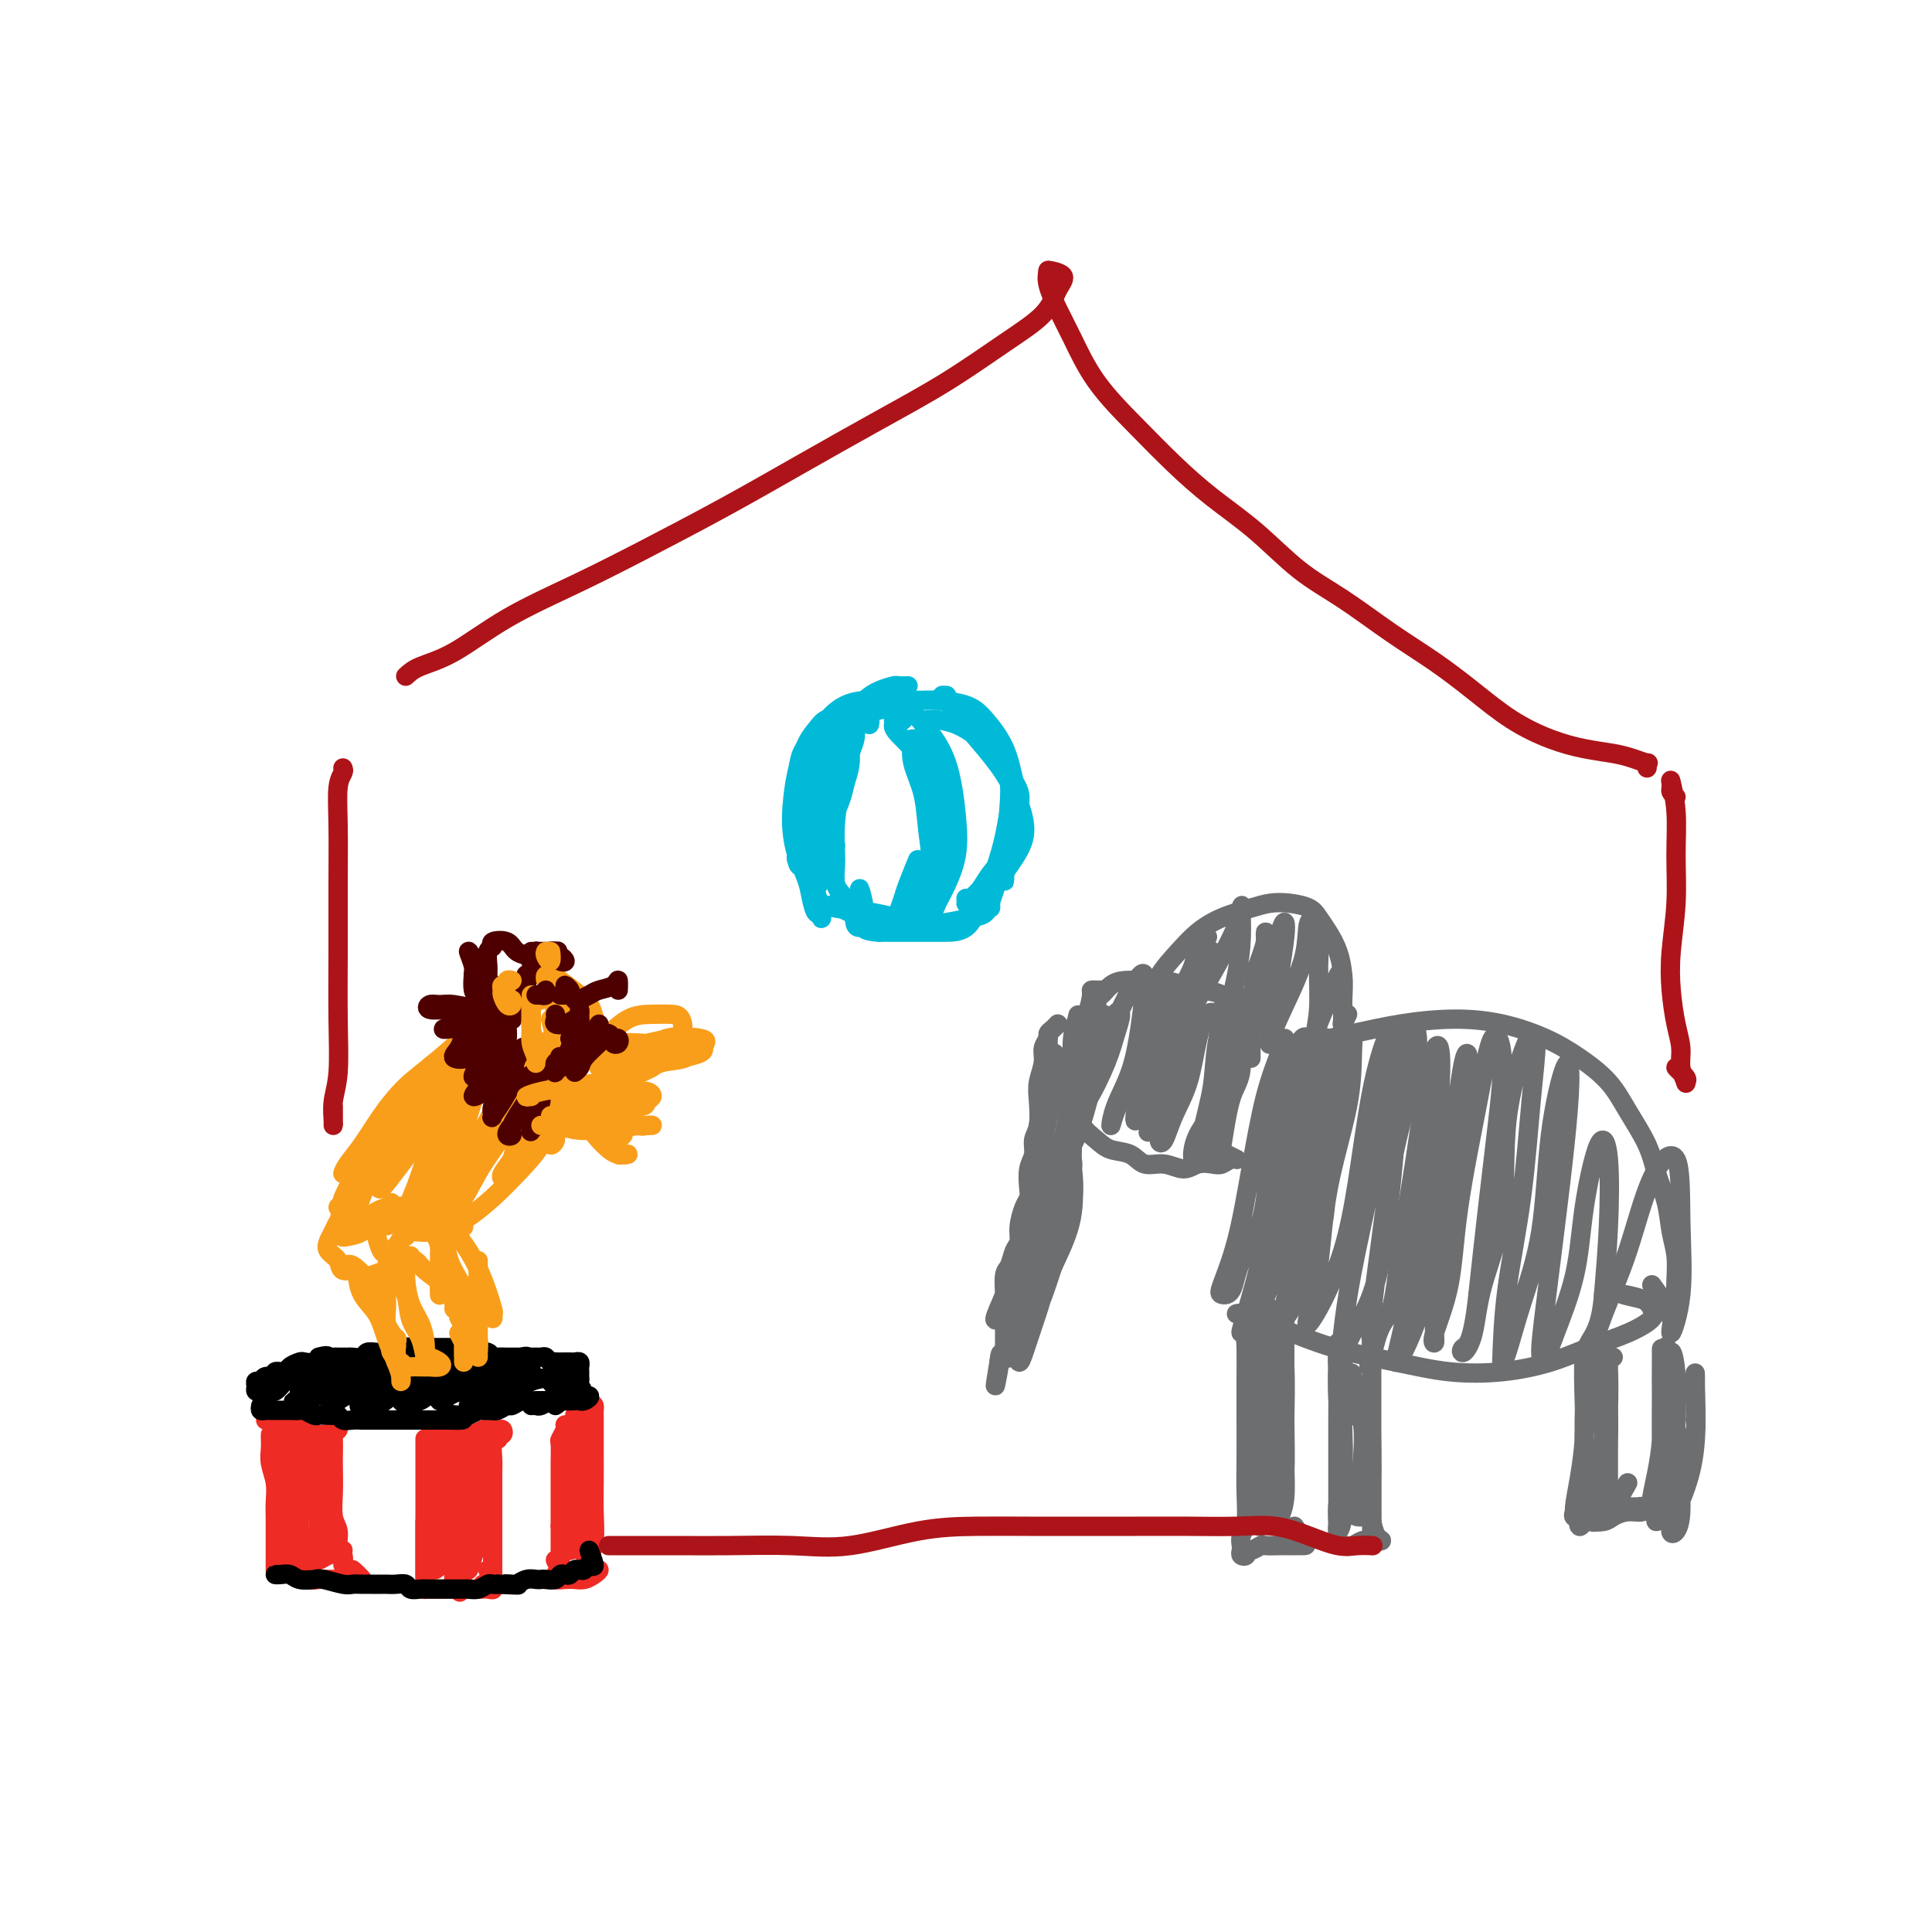 <svg viewBox='0 0 400 400' version='1.1' xmlns='http://www.w3.org/2000/svg' xmlns:xlink='http://www.w3.org/1999/xlink'><g fill='none' stroke='#EE2B24' stroke-width='4' stroke-linecap='round' stroke-linejoin='round'><path d='M56,297c-0.008,0.262 -0.016,0.524 0,1c0.016,0.476 0.057,1.167 0,2c-0.057,0.833 -0.211,1.810 0,3c0.211,1.190 0.789,2.595 1,4c0.211,1.405 0.057,2.810 0,4c-0.057,1.190 -0.015,2.164 0,3c0.015,0.836 0.004,1.533 0,2c-0.004,0.467 -0.001,0.702 0,1c0.001,0.298 0.000,0.657 0,1c-0.000,0.343 -0.000,0.669 0,1c0.000,0.331 0.000,0.666 0,1c-0.000,0.334 -0.000,0.667 0,1c0.000,0.333 0.000,0.665 0,1c-0.000,0.335 -0.000,0.674 0,1c0.000,0.326 0.000,0.640 0,1c-0.000,0.360 -0.000,0.767 0,1c0.000,0.233 0.000,0.294 0,0c-0.000,-0.294 -0.000,-0.941 0,-1c0.000,-0.059 0.000,0.471 0,1'/><path d='M58,323c0.015,0.301 0.031,0.601 0,1c-0.031,0.399 -0.107,0.895 0,1c0.107,0.105 0.399,-0.182 1,0c0.601,0.182 1.512,0.833 2,1c0.488,0.167 0.554,-0.152 1,0c0.446,0.152 1.271,0.773 2,1c0.729,0.227 1.361,0.061 2,0c0.639,-0.061 1.285,-0.016 2,0c0.715,0.016 1.500,0.004 2,0c0.500,-0.004 0.714,0.001 1,0c0.286,-0.001 0.642,-0.009 1,0c0.358,0.009 0.717,0.036 1,0c0.283,-0.036 0.488,-0.133 1,0c0.512,0.133 1.330,0.497 1,0c-0.330,-0.497 -1.809,-1.856 -2,-2c-0.191,-0.144 0.904,0.928 2,2'/><path d='M55,294c0.410,-0.119 0.819,-0.238 1,0c0.181,0.238 0.132,0.834 1,1c0.868,0.166 2.653,-0.098 4,0c1.347,0.098 2.256,0.558 3,1c0.744,0.442 1.324,0.867 2,1c0.676,0.133 1.449,-0.026 2,0c0.551,0.026 0.879,0.238 1,0c0.121,-0.238 0.035,-0.925 0,-1c-0.035,-0.075 -0.017,0.463 0,1'/><path d='M70,296c-0.422,0.384 -0.845,0.769 -1,1c-0.155,0.231 -0.043,0.309 0,1c0.043,0.691 0.015,1.994 0,3c-0.015,1.006 -0.019,1.715 0,3c0.019,1.285 0.061,3.145 0,5c-0.061,1.855 -0.227,3.706 0,5c0.227,1.294 0.845,2.033 1,3c0.155,0.967 -0.155,2.164 0,3c0.155,0.836 0.774,1.312 1,2c0.226,0.688 0.061,1.586 0,2c-0.061,0.414 -0.016,0.342 0,0c0.016,-0.342 0.005,-0.955 0,-1c-0.005,-0.045 -0.002,0.477 0,1'/><path d='M66,298c0.008,0.834 0.017,1.668 0,3c-0.017,1.332 -0.058,3.160 0,6c0.058,2.840 0.215,6.690 0,9c-0.215,2.310 -0.804,3.081 -1,4c-0.196,0.919 0.000,1.986 0,2c-0.000,0.014 -0.196,-1.026 0,-2c0.196,-0.974 0.785,-1.883 1,-3c0.215,-1.117 0.058,-2.443 0,-4c-0.058,-1.557 -0.015,-3.345 0,-5c0.015,-1.655 0.004,-3.175 0,-5c-0.004,-1.825 -0.001,-3.953 0,-5c0.001,-1.047 0.000,-1.013 0,-1c-0.000,0.013 -0.000,0.003 0,1c0.000,0.997 0.000,3.000 0,5c-0.000,2.000 0.000,3.998 0,6c-0.000,2.002 -0.000,4.009 0,6c0.000,1.991 0.001,3.965 0,5c-0.001,1.035 -0.002,1.130 0,1c0.002,-0.130 0.008,-0.484 0,-1c-0.008,-0.516 -0.030,-1.195 0,-2c0.030,-0.805 0.113,-1.738 0,-3c-0.113,-1.262 -0.423,-2.855 -1,-5c-0.577,-2.145 -1.423,-4.843 -2,-7c-0.577,-2.157 -0.886,-3.773 -1,-5c-0.114,-1.227 -0.033,-2.065 0,-2c0.033,0.065 0.016,1.032 0,2'/><path d='M62,298c-0.619,-2.163 -0.166,3.429 0,7c0.166,3.571 0.044,5.121 0,7c-0.044,1.879 -0.012,4.087 0,6c0.012,1.913 0.004,3.532 0,4c-0.004,0.468 -0.004,-0.215 0,-1c0.004,-0.785 0.011,-1.674 0,-3c-0.011,-1.326 -0.041,-3.091 0,-5c0.041,-1.909 0.154,-3.962 0,-6c-0.154,-2.038 -0.576,-4.061 -1,-6c-0.424,-1.939 -0.849,-3.793 -1,-4c-0.151,-0.207 -0.026,1.232 0,3c0.026,1.768 -0.047,3.864 0,6c0.047,2.136 0.212,4.312 0,6c-0.212,1.688 -0.803,2.889 -1,4c-0.197,1.111 -0.001,2.134 0,3c0.001,0.866 -0.195,1.575 0,1c0.195,-0.575 0.781,-2.435 1,-4c0.219,-1.565 0.073,-2.837 0,-5c-0.073,-2.163 -0.072,-5.218 0,-8c0.072,-2.782 0.215,-5.290 0,-7c-0.215,-1.710 -0.789,-2.622 -1,-3c-0.211,-0.378 -0.057,-0.223 0,1c0.057,1.223 0.019,3.514 0,6c-0.019,2.486 -0.020,5.167 0,8c0.020,2.833 0.061,5.817 0,8c-0.061,2.183 -0.222,3.564 0,4c0.222,0.436 0.829,-0.075 1,0c0.171,0.075 -0.094,0.736 0,1c0.094,0.264 0.547,0.132 1,0'/><path d='M61,321c0.458,4.562 0.602,1.968 1,1c0.398,-0.968 1.049,-0.309 2,0c0.951,0.309 2.200,0.269 3,0c0.800,-0.269 1.150,-0.766 2,-1c0.850,-0.234 2.198,-0.205 2,0c-0.198,0.205 -1.944,0.588 -3,1c-1.056,0.412 -1.421,0.855 -2,1c-0.579,0.145 -1.371,-0.009 -2,0c-0.629,0.009 -1.094,0.179 -1,0c0.094,-0.179 0.747,-0.708 1,-1c0.253,-0.292 0.107,-0.348 1,-1c0.893,-0.652 2.827,-1.901 3,-2c0.173,-0.099 -1.413,0.950 -3,2'/><path d='M88,299c0.000,-0.703 0.000,-1.406 0,-1c0.000,0.406 0.000,1.922 0,3c0.000,1.078 0.000,1.719 0,3c0.000,1.281 0.000,3.201 0,5c0.000,1.799 0.000,3.475 0,5c0.000,1.525 0.000,2.899 0,4c0.000,1.101 0.000,1.930 0,3c0.000,1.070 -0.000,2.382 0,3c0.000,0.618 0.000,0.542 0,1c0.000,0.458 0.000,1.449 0,2c0.000,0.551 0.000,0.661 0,1c0.000,0.339 0.000,0.906 0,1c0.000,0.094 0.000,-0.284 0,-1c0.000,-0.716 0.000,-1.769 0,-2c0.000,-0.231 0.000,0.361 0,-1c0.000,-1.361 -0.000,-4.675 0,-5c0.000,-0.325 0.000,2.337 0,5'/><path d='M88,315c0.000,0.365 0.000,0.730 0,1c-0.000,0.270 -0.000,0.443 0,1c0.000,0.557 0.000,1.496 0,2c-0.000,0.504 -0.000,0.574 0,1c0.000,0.426 0.000,1.210 0,2c-0.000,0.790 -0.000,1.588 0,2c0.000,0.412 0.000,0.440 0,1c-0.000,0.560 -0.001,1.653 0,2c0.001,0.347 0.004,-0.051 0,0c-0.004,0.051 -0.013,0.549 0,1c0.013,0.451 0.049,0.853 0,1c-0.049,0.147 -0.184,0.039 0,0c0.184,-0.039 0.687,-0.011 1,0c0.313,0.011 0.436,0.003 1,0c0.564,-0.003 1.569,-0.001 2,0c0.431,0.001 0.287,0.000 1,0c0.713,-0.000 2.284,-0.000 3,0c0.716,0.000 0.576,0.001 1,0c0.424,-0.001 1.411,-0.005 2,0c0.589,0.005 0.779,0.018 1,0c0.221,-0.018 0.472,-0.067 1,0c0.528,0.067 1.335,0.249 1,0c-0.335,-0.249 -1.810,-0.928 -2,-1c-0.190,-0.072 0.905,0.464 2,1'/><path d='M90,296c-0.183,0.420 -0.365,0.841 0,1c0.365,0.159 1.278,0.057 2,0c0.722,-0.057 1.255,-0.069 2,0c0.745,0.069 1.703,0.218 3,0c1.297,-0.218 2.931,-0.805 4,-1c1.069,-0.195 1.571,0.000 2,0c0.429,-0.000 0.785,-0.196 1,0c0.215,0.196 0.289,0.784 0,1c-0.289,0.216 -0.940,0.062 -1,0c-0.060,-0.062 0.470,-0.031 1,0'/><path d='M103,298c0.113,-0.040 0.226,-0.081 0,0c-0.226,0.081 -0.793,0.283 -1,1c-0.207,0.717 -0.056,1.947 0,3c0.056,1.053 0.015,1.927 0,3c-0.015,1.073 -0.004,2.346 0,4c0.004,1.654 0.001,3.690 0,5c-0.001,1.310 -0.000,1.895 0,3c0.000,1.105 -0.000,2.731 0,4c0.000,1.269 0.001,2.181 0,3c-0.001,0.819 -0.005,1.545 0,2c0.005,0.455 0.018,0.638 0,1c-0.018,0.362 -0.067,0.901 0,1c0.067,0.099 0.249,-0.243 0,-1c-0.249,-0.757 -0.928,-1.931 -1,-2c-0.072,-0.069 0.464,0.965 1,2'/><path d='M93,298c0.083,-0.203 0.166,-0.407 0,0c-0.166,0.407 -0.580,1.423 -1,3c-0.420,1.577 -0.845,3.714 -1,6c-0.155,2.286 -0.042,4.720 0,7c0.042,2.280 0.011,4.404 0,6c-0.011,1.596 -0.003,2.663 0,3c0.003,0.337 -0.000,-0.054 0,-1c0.000,-0.946 0.004,-2.445 0,-4c-0.004,-1.555 -0.014,-3.166 0,-5c0.014,-1.834 0.052,-3.891 0,-6c-0.052,-2.109 -0.195,-4.271 0,-6c0.195,-1.729 0.728,-3.025 1,-3c0.272,0.025 0.283,1.372 0,3c-0.283,1.628 -0.861,3.537 -1,6c-0.139,2.463 0.162,5.482 0,8c-0.162,2.518 -0.787,4.537 -1,6c-0.213,1.463 -0.015,2.371 0,3c0.015,0.629 -0.154,0.980 0,1c0.154,0.020 0.633,-0.290 1,-1c0.367,-0.710 0.624,-1.820 1,-3c0.376,-1.180 0.871,-2.429 1,-4c0.129,-1.571 -0.108,-3.462 0,-6c0.108,-2.538 0.561,-5.721 1,-8c0.439,-2.279 0.864,-3.653 1,-4c0.136,-0.347 -0.017,0.334 0,2c0.017,1.666 0.203,4.317 0,7c-0.203,2.683 -0.797,5.400 -1,8c-0.203,2.600 -0.016,5.085 0,7c0.016,1.915 -0.138,3.262 0,4c0.138,0.738 0.569,0.869 1,1'/><path d='M95,328c0.166,4.037 0.580,-0.372 1,-3c0.420,-2.628 0.845,-3.476 1,-5c0.155,-1.524 0.042,-3.723 0,-6c-0.042,-2.277 -0.011,-4.631 0,-7c0.011,-2.369 0.003,-4.754 0,-6c-0.003,-1.246 -0.001,-1.352 0,-1c0.001,0.352 -0.001,1.162 0,3c0.001,1.838 0.003,4.705 0,7c-0.003,2.295 -0.011,4.017 0,6c0.011,1.983 0.040,4.226 0,6c-0.040,1.774 -0.150,3.080 0,3c0.150,-0.080 0.561,-1.546 1,-3c0.439,-1.454 0.906,-2.895 1,-5c0.094,-2.105 -0.185,-4.874 0,-8c0.185,-3.126 0.835,-6.611 1,-9c0.165,-2.389 -0.155,-3.683 0,-4c0.155,-0.317 0.785,0.345 1,2c0.215,1.655 0.015,4.305 0,7c-0.015,2.695 0.154,5.436 0,8c-0.154,2.564 -0.630,4.949 -1,6c-0.370,1.051 -0.635,0.766 -1,1c-0.365,0.234 -0.829,0.986 -1,0c-0.171,-0.986 -0.049,-3.710 0,-4c0.049,-0.290 0.024,1.855 0,4'/><path d='M117,295c0.113,0.200 0.226,0.401 0,1c-0.226,0.599 -0.793,1.597 -1,2c-0.207,0.403 -0.056,0.211 0,1c0.056,0.789 0.015,2.559 0,4c-0.015,1.441 -0.004,2.555 0,4c0.004,1.445 0.001,3.223 0,5c-0.001,1.777 -0.000,3.552 0,5c0.000,1.448 0.000,2.567 0,4c-0.000,1.433 -0.000,3.178 0,4c0.000,0.822 0.001,0.720 0,1c-0.001,0.280 -0.005,0.942 0,1c0.005,0.058 0.018,-0.487 0,-1c-0.018,-0.513 -0.067,-0.993 0,-1c0.067,-0.007 0.249,0.460 0,0c-0.249,-0.460 -0.928,-1.846 -1,-2c-0.072,-0.154 0.464,0.923 1,2'/><path d='M115,326c-0.178,0.421 -0.357,0.842 0,1c0.357,0.158 1.249,0.053 2,0c0.751,-0.053 1.360,-0.053 2,0c0.640,0.053 1.313,0.158 2,0c0.688,-0.158 1.390,-0.578 2,-1c0.610,-0.422 1.126,-0.844 1,-1c-0.126,-0.156 -0.893,-0.044 -1,0c-0.107,0.044 0.447,0.022 1,0'/><path d='M119,293c0.475,-0.451 0.950,-0.902 1,-1c0.050,-0.098 -0.326,0.159 0,0c0.326,-0.159 1.355,-0.732 2,-1c0.645,-0.268 0.905,-0.231 1,0c0.095,0.231 0.026,0.654 0,1c-0.026,0.346 -0.007,0.614 0,1c0.007,0.386 0.003,0.890 0,2c-0.003,1.110 -0.005,2.824 0,5c0.005,2.176 0.016,4.812 0,7c-0.016,2.188 -0.058,3.926 0,6c0.058,2.074 0.216,4.484 0,6c-0.216,1.516 -0.807,2.138 -1,3c-0.193,0.862 0.010,1.963 0,2c-0.010,0.037 -0.233,-0.990 0,-2c0.233,-1.010 0.924,-2.003 1,-2c0.076,0.003 -0.462,1.001 -1,2'/><path d='M121,298c0.008,0.572 0.016,1.144 0,2c-0.016,0.856 -0.057,1.995 0,4c0.057,2.005 0.211,4.876 0,7c-0.211,2.124 -0.789,3.501 -1,5c-0.211,1.499 -0.057,3.121 0,4c0.057,0.879 0.015,1.016 0,1c-0.015,-0.016 -0.004,-0.184 0,-1c0.004,-0.816 0.001,-2.281 0,-4c-0.001,-1.719 -0.000,-3.691 0,-6c0.000,-2.309 -0.000,-4.956 0,-7c0.000,-2.044 0.001,-3.487 0,-5c-0.001,-1.513 -0.003,-3.096 0,-3c0.003,0.096 0.011,1.872 0,4c-0.011,2.128 -0.042,4.607 0,7c0.042,2.393 0.158,4.698 0,7c-0.158,2.302 -0.588,4.599 -1,6c-0.412,1.401 -0.804,1.906 -1,2c-0.196,0.094 -0.196,-0.223 0,-1c0.196,-0.777 0.588,-2.016 1,-4c0.412,-1.984 0.843,-4.715 1,-7c0.157,-2.285 0.038,-4.125 0,-6c-0.038,-1.875 0.004,-3.786 0,-5c-0.004,-1.214 -0.054,-1.730 0,-2c0.054,-0.270 0.211,-0.295 0,0c-0.211,0.295 -0.788,0.911 -1,1c-0.212,0.089 -0.057,-0.347 0,-1c0.057,-0.653 0.015,-1.522 0,-2c-0.015,-0.478 -0.004,-0.565 0,0c0.004,0.565 0.002,1.783 0,3'/><path d='M119,297c0.043,1.274 0.151,2.959 0,5c-0.151,2.041 -0.560,4.436 -1,7c-0.440,2.564 -0.912,5.295 -1,7c-0.088,1.705 0.207,2.382 0,2c-0.207,-0.382 -0.916,-1.823 -1,-2c-0.084,-0.177 0.458,0.912 1,2'/></g>
<g fill='none' stroke='#000000' stroke-width='4' stroke-linecap='round' stroke-linejoin='round'><path d='M54,291c-0.086,0.423 -0.171,0.845 0,1c0.171,0.155 0.599,0.042 1,0c0.401,-0.042 0.775,-0.012 1,0c0.225,0.012 0.302,0.007 1,0c0.698,-0.007 2.018,-0.016 3,0c0.982,0.016 1.625,0.057 2,0c0.375,-0.057 0.482,-0.211 1,0c0.518,0.211 1.448,0.789 2,1c0.552,0.211 0.725,0.056 1,0c0.275,-0.056 0.650,-0.011 1,0c0.350,0.011 0.674,-0.011 1,0c0.326,0.011 0.654,0.056 1,0c0.346,-0.056 0.709,-0.211 1,0c0.291,0.211 0.511,0.789 1,1c0.489,0.211 1.248,0.057 2,0c0.752,-0.057 1.496,-0.015 2,0c0.504,0.015 0.768,0.004 1,0c0.232,-0.004 0.433,-0.001 1,0c0.567,0.001 1.500,0.000 2,0c0.500,-0.000 0.566,-0.000 1,0c0.434,0.000 1.235,0.000 2,0c0.765,-0.000 1.496,-0.000 2,0c0.504,0.000 0.783,0.000 1,0c0.217,-0.000 0.372,-0.000 1,0c0.628,0.000 1.729,0.000 2,0c0.271,-0.000 -0.288,-0.000 0,0c0.288,0.000 1.424,0.000 2,0c0.576,-0.000 0.593,-0.000 1,0c0.407,0.000 1.203,0.000 2,0'/><path d='M93,294c5.926,0.236 1.241,-0.672 0,-1c-1.241,-0.328 0.961,-0.074 2,0c1.039,0.074 0.913,-0.033 1,0c0.087,0.033 0.387,0.205 1,0c0.613,-0.205 1.539,-0.786 2,-1c0.461,-0.214 0.456,-0.061 1,0c0.544,0.061 1.636,0.032 2,0c0.364,-0.032 -0.002,-0.065 0,0c0.002,0.065 0.371,0.228 1,0c0.629,-0.228 1.517,-0.846 2,-1c0.483,-0.154 0.562,0.155 1,0c0.438,-0.155 1.234,-0.773 2,-1c0.766,-0.227 1.502,-0.061 2,0c0.498,0.061 0.759,0.017 1,0c0.241,-0.017 0.462,-0.006 1,0c0.538,0.006 1.394,0.006 2,0c0.606,-0.006 0.964,-0.018 1,0c0.036,0.018 -0.248,0.067 0,0c0.248,-0.067 1.028,-0.249 1,0c-0.028,0.249 -0.865,0.928 -1,1c-0.135,0.072 0.433,-0.464 1,-1'/><path d='M58,326c-0.486,-0.008 -0.971,-0.016 -1,0c-0.029,0.016 0.399,0.056 1,0c0.601,-0.056 1.376,-0.207 2,0c0.624,0.207 1.098,0.774 2,1c0.902,0.226 2.234,0.113 3,0c0.766,-0.113 0.967,-0.227 2,0c1.033,0.227 2.896,0.793 4,1c1.104,0.207 1.447,0.055 2,0c0.553,-0.055 1.317,-0.015 2,0c0.683,0.015 1.286,0.003 2,0c0.714,-0.003 1.538,0.003 2,0c0.462,-0.003 0.560,-0.015 1,0c0.440,0.015 1.220,0.057 2,0c0.780,-0.057 1.560,-0.211 2,0c0.440,0.211 0.542,0.789 1,1c0.458,0.211 1.273,0.057 2,0c0.727,-0.057 1.364,-0.015 2,0c0.636,0.015 1.269,0.004 2,0c0.731,-0.004 1.561,-0.000 2,0c0.439,0.000 0.489,-0.004 1,0c0.511,0.004 1.485,0.015 2,0c0.515,-0.015 0.572,-0.057 1,0c0.428,0.057 1.228,0.211 2,0c0.772,-0.211 1.515,-0.788 2,-1c0.485,-0.212 0.710,-0.061 1,0c0.290,0.061 0.645,0.030 1,0'/><path d='M103,328c7.363,0.314 3.272,0.098 2,0c-1.272,-0.098 0.275,-0.079 1,0c0.725,0.079 0.627,0.217 1,0c0.373,-0.217 1.217,-0.789 2,-1c0.783,-0.211 1.505,-0.060 2,0c0.495,0.060 0.762,0.030 1,0c0.238,-0.030 0.445,-0.060 1,0c0.555,0.060 1.458,0.208 2,0c0.542,-0.208 0.723,-0.774 1,-1c0.277,-0.226 0.649,-0.113 1,0c0.351,0.113 0.682,0.226 1,0c0.318,-0.226 0.624,-0.791 1,-1c0.376,-0.209 0.821,-0.061 1,0c0.179,0.061 0.091,0.034 0,0c-0.091,-0.034 -0.187,-0.075 0,0c0.187,0.075 0.655,0.266 1,0c0.345,-0.266 0.567,-0.989 1,-1c0.433,-0.011 1.078,0.689 1,0c-0.078,-0.689 -0.879,-2.768 -1,-3c-0.121,-0.232 0.440,1.384 1,3'/><path d='M110,291c0.360,-0.030 0.720,-0.061 1,0c0.280,0.061 0.481,0.212 1,0c0.519,-0.212 1.357,-0.788 2,-1c0.643,-0.212 1.093,-0.061 2,0c0.907,0.061 2.273,0.030 3,0c0.727,-0.030 0.816,-0.061 1,0c0.184,0.061 0.462,0.212 1,0c0.538,-0.212 1.337,-0.788 1,-1c-0.337,-0.212 -1.811,-0.061 -2,0c-0.189,0.061 0.905,0.030 2,0'/><path d='M56,288c-0.340,0.006 -0.681,0.012 -1,0c-0.319,-0.012 -0.618,-0.040 -1,0c-0.382,0.040 -0.847,0.150 -1,0c-0.153,-0.150 0.005,-0.561 0,-1c-0.005,-0.439 -0.175,-0.906 0,-1c0.175,-0.094 0.695,0.186 1,0c0.305,-0.186 0.395,-0.837 1,-1c0.605,-0.163 1.724,0.163 2,0c0.276,-0.163 -0.292,-0.814 0,-1c0.292,-0.186 1.444,0.095 2,0c0.556,-0.095 0.517,-0.565 1,-1c0.483,-0.435 1.489,-0.835 2,-1c0.511,-0.165 0.529,-0.096 1,0c0.471,0.096 1.396,0.218 2,0c0.604,-0.218 0.887,-0.777 1,-1c0.113,-0.223 0.057,-0.112 0,0'/><path d='M66,281c2.107,-0.619 1.874,-0.166 2,0c0.126,0.166 0.610,0.044 1,0c0.390,-0.044 0.686,-0.011 1,0c0.314,0.011 0.647,-0.001 1,0c0.353,0.001 0.727,0.014 1,0c0.273,-0.014 0.444,-0.056 1,0c0.556,0.056 1.496,0.211 2,0c0.504,-0.211 0.573,-0.788 1,-1c0.427,-0.212 1.213,-0.061 2,0c0.787,0.061 1.576,0.030 2,0c0.424,-0.030 0.485,-0.061 1,0c0.515,0.061 1.485,0.212 2,0c0.515,-0.212 0.575,-0.789 1,-1c0.425,-0.211 1.213,-0.057 2,0c0.787,0.057 1.572,0.015 2,0c0.428,-0.015 0.500,-0.004 1,0c0.500,0.004 1.429,0.001 2,0c0.571,-0.001 0.783,-0.001 1,0c0.217,0.001 0.440,0.004 1,0c0.560,-0.004 1.459,-0.015 2,0c0.541,0.015 0.726,0.056 1,0c0.274,-0.056 0.637,-0.207 1,0c0.363,0.207 0.726,0.774 1,1c0.274,0.226 0.458,0.113 1,0c0.542,-0.113 1.441,-0.226 2,0c0.559,0.226 0.779,0.793 1,1c0.221,0.207 0.443,0.056 1,0c0.557,-0.056 1.448,-0.015 2,0c0.552,0.015 0.764,0.004 1,0c0.236,-0.004 0.496,-0.001 1,0c0.504,0.001 1.252,0.001 2,0'/><path d='M109,281c6.815,-0.000 2.351,-0.001 1,0c-1.351,0.001 0.411,0.004 1,0c0.589,-0.004 0.004,-0.015 0,0c-0.004,0.015 0.571,0.057 1,0c0.429,-0.057 0.710,-0.211 1,0c0.290,0.211 0.588,0.789 1,1c0.412,0.211 0.936,0.057 1,0c0.064,-0.057 -0.333,-0.016 0,0c0.333,0.016 1.396,0.007 2,0c0.604,-0.007 0.750,-0.013 1,0c0.250,0.013 0.603,0.046 1,0c0.397,-0.046 0.838,-0.171 1,0c0.162,0.171 0.044,0.637 0,1c-0.044,0.363 -0.013,0.622 0,1c0.013,0.378 0.008,0.876 0,1c-0.008,0.124 -0.020,-0.124 0,0c0.020,0.124 0.072,0.622 0,1c-0.072,0.378 -0.267,0.637 0,1c0.267,0.363 0.995,0.828 0,1c-0.995,0.172 -3.713,0.049 -4,0c-0.287,-0.049 1.856,-0.025 4,0'/><path d='M57,288c-0.492,-0.048 -0.983,-0.096 -1,0c-0.017,0.096 0.441,0.336 1,0c0.559,-0.336 1.221,-1.248 2,-2c0.779,-0.752 1.676,-1.346 3,-2c1.324,-0.654 3.074,-1.370 4,-2c0.926,-0.630 1.030,-1.174 1,-1c-0.030,0.174 -0.192,1.067 -1,2c-0.808,0.933 -2.263,1.906 -3,3c-0.737,1.094 -0.755,2.310 -1,3c-0.245,0.690 -0.717,0.855 -1,1c-0.283,0.145 -0.377,0.269 0,0c0.377,-0.269 1.227,-0.930 2,-2c0.773,-1.070 1.470,-2.548 2,-3c0.530,-0.452 0.892,0.121 1,0c0.108,-0.121 -0.039,-0.938 0,-1c0.039,-0.062 0.262,0.631 0,1c-0.262,0.369 -1.010,0.416 -2,1c-0.990,0.584 -2.222,1.707 -2,2c0.222,0.293 1.900,-0.244 3,-1c1.100,-0.756 1.624,-1.731 2,-2c0.376,-0.269 0.606,0.168 1,0c0.394,-0.168 0.952,-0.941 1,-1c0.048,-0.059 -0.415,0.598 -1,1c-0.585,0.402 -1.291,0.551 -2,1c-0.709,0.449 -1.422,1.198 -2,2c-0.578,0.802 -1.022,1.658 -1,2c0.022,0.342 0.511,0.171 1,0'/><path d='M64,290c-0.089,0.971 0.690,-0.602 2,-2c1.310,-1.398 3.152,-2.621 4,-3c0.848,-0.379 0.704,0.086 1,0c0.296,-0.086 1.033,-0.723 1,-1c-0.033,-0.277 -0.837,-0.194 -1,0c-0.163,0.194 0.315,0.499 0,1c-0.315,0.501 -1.424,1.196 -2,2c-0.576,0.804 -0.619,1.716 -1,2c-0.381,0.284 -1.101,-0.060 -1,0c0.101,0.060 1.021,0.523 2,0c0.979,-0.523 2.016,-2.034 3,-3c0.984,-0.966 1.915,-1.387 3,-2c1.085,-0.613 2.324,-1.417 3,-2c0.676,-0.583 0.789,-0.946 1,-1c0.211,-0.054 0.521,0.201 0,1c-0.521,0.799 -1.873,2.142 -3,3c-1.127,0.858 -2.027,1.230 -3,2c-0.973,0.770 -2.017,1.938 -3,3c-0.983,1.062 -1.904,2.019 -2,2c-0.096,-0.019 0.633,-1.015 2,-2c1.367,-0.985 3.370,-1.961 5,-3c1.630,-1.039 2.886,-2.143 4,-3c1.114,-0.857 2.088,-1.469 3,-2c0.912,-0.531 1.764,-0.983 2,-1c0.236,-0.017 -0.144,0.402 -1,1c-0.856,0.598 -2.188,1.377 -3,2c-0.812,0.623 -1.103,1.091 -2,2c-0.897,0.909 -2.399,2.260 -3,3c-0.601,0.740 -0.300,0.870 0,1'/><path d='M75,290c-1.149,1.471 -0.522,1.148 0,1c0.522,-0.148 0.938,-0.121 2,-1c1.062,-0.879 2.771,-2.665 4,-4c1.229,-1.335 1.977,-2.220 3,-3c1.023,-0.780 2.322,-1.454 3,-2c0.678,-0.546 0.737,-0.964 1,-1c0.263,-0.036 0.732,0.310 0,1c-0.732,0.690 -2.665,1.724 -4,3c-1.335,1.276 -2.073,2.793 -3,4c-0.927,1.207 -2.043,2.104 -3,3c-0.957,0.896 -1.754,1.793 -2,2c-0.246,0.207 0.058,-0.275 1,-1c0.942,-0.725 2.523,-1.695 4,-3c1.477,-1.305 2.850,-2.947 4,-4c1.150,-1.053 2.078,-1.516 3,-2c0.922,-0.484 1.840,-0.988 2,-1c0.160,-0.012 -0.436,0.470 -1,1c-0.564,0.530 -1.096,1.110 -2,2c-0.904,0.890 -2.181,2.089 -3,3c-0.819,0.911 -1.182,1.532 -1,2c0.182,0.468 0.908,0.783 2,0c1.092,-0.783 2.550,-2.664 4,-4c1.450,-1.336 2.891,-2.129 4,-3c1.109,-0.871 1.885,-1.821 2,-2c0.115,-0.179 -0.431,0.413 -1,1c-0.569,0.587 -1.163,1.168 -2,2c-0.837,0.832 -1.919,1.916 -3,3'/><path d='M89,287c-1.528,1.619 -2.348,2.666 -3,3c-0.652,0.334 -1.136,-0.047 -1,0c0.136,0.047 0.891,0.521 2,0c1.109,-0.521 2.573,-2.039 4,-3c1.427,-0.961 2.816,-1.366 4,-2c1.184,-0.634 2.164,-1.498 3,-2c0.836,-0.502 1.529,-0.641 2,-1c0.471,-0.359 0.720,-0.938 1,-1c0.280,-0.062 0.590,0.391 0,1c-0.590,0.609 -2.081,1.373 -3,2c-0.919,0.627 -1.265,1.116 -2,2c-0.735,0.884 -1.858,2.164 -3,3c-1.142,0.836 -2.304,1.230 -2,1c0.304,-0.230 2.074,-1.082 4,-2c1.926,-0.918 4.010,-1.901 6,-3c1.990,-1.099 3.887,-2.315 5,-3c1.113,-0.685 1.443,-0.839 2,-1c0.557,-0.161 1.342,-0.330 1,0c-0.342,0.330 -1.810,1.158 -3,2c-1.190,0.842 -2.100,1.699 -3,3c-0.900,1.301 -1.788,3.046 -3,4c-1.212,0.954 -2.747,1.117 -3,1c-0.253,-0.117 0.778,-0.515 2,-1c1.222,-0.485 2.637,-1.058 4,-2c1.363,-0.942 2.675,-2.254 4,-3c1.325,-0.746 2.664,-0.928 3,-1c0.336,-0.072 -0.332,-0.036 -1,0'/><path d='M109,284c1.462,-0.964 -0.883,0.127 -2,1c-1.117,0.873 -1.007,1.527 -1,2c0.007,0.473 -0.091,0.764 0,1c0.091,0.236 0.369,0.416 1,0c0.631,-0.416 1.615,-1.429 3,-2c1.385,-0.571 3.171,-0.699 4,-1c0.829,-0.301 0.701,-0.776 1,-1c0.299,-0.224 1.026,-0.199 1,0c-0.026,0.199 -0.806,0.571 -1,1c-0.194,0.429 0.199,0.915 0,1c-0.199,0.085 -0.991,-0.230 -1,0c-0.009,0.230 0.764,1.004 1,1c0.236,-0.004 -0.064,-0.786 0,-1c0.064,-0.214 0.491,0.138 1,0c0.509,-0.138 1.098,-0.768 1,-1c-0.098,-0.232 -0.885,-0.066 -1,0c-0.115,0.066 0.443,0.033 1,0'/></g>
<g fill='none' stroke='#F99E1B' stroke-width='4' stroke-linecap='round' stroke-linejoin='round'><path d='M76,253c0.117,-0.423 0.235,-0.845 0,-1c-0.235,-0.155 -0.822,-0.042 -1,0c-0.178,0.042 0.055,0.013 0,0c-0.055,-0.013 -0.396,-0.012 -1,0c-0.604,0.012 -1.472,0.033 -2,0c-0.528,-0.033 -0.718,-0.122 -1,0c-0.282,0.122 -0.657,0.455 -1,1c-0.343,0.545 -0.655,1.303 -1,2c-0.345,0.697 -0.723,1.335 -1,2c-0.277,0.665 -0.454,1.359 0,2c0.454,0.641 1.538,1.231 2,2c0.462,0.769 0.302,1.719 1,2c0.698,0.281 2.252,-0.106 3,0c0.748,0.106 0.688,0.704 1,1c0.312,0.296 0.995,0.290 2,0c1.005,-0.290 2.331,-0.862 3,-1c0.669,-0.138 0.679,0.159 1,0c0.321,-0.159 0.952,-0.775 1,-1c0.048,-0.225 -0.487,-0.061 -1,0c-0.513,0.061 -1.004,0.017 -1,0c0.004,-0.017 0.502,-0.009 1,0'/><path d='M80,263c-0.001,-0.154 -0.001,-0.309 0,0c0.001,0.309 0.004,1.080 0,2c-0.004,0.920 -0.015,1.989 0,3c0.015,1.011 0.056,1.962 0,3c-0.056,1.038 -0.207,2.161 0,3c0.207,0.839 0.774,1.392 1,2c0.226,0.608 0.113,1.270 0,2c-0.113,0.730 -0.226,1.529 0,2c0.226,0.471 0.793,0.615 1,1c0.207,0.385 0.056,1.012 0,1c-0.056,-0.012 -0.015,-0.663 0,-1c0.015,-0.337 0.004,-0.360 0,-1c-0.004,-0.640 -0.001,-1.897 0,-2c0.001,-0.103 0.001,0.949 0,2'/><path d='M73,262c-0.405,0.527 -0.811,1.054 -1,1c-0.189,-0.054 -0.163,-0.690 0,-1c0.163,-0.310 0.462,-0.294 1,0c0.538,0.294 1.314,0.866 2,2c0.686,1.134 1.280,2.828 2,4c0.720,1.172 1.566,1.821 2,3c0.434,1.179 0.457,2.889 1,4c0.543,1.111 1.606,1.624 2,2c0.394,0.376 0.118,0.616 0,1c-0.118,0.384 -0.079,0.913 0,1c0.079,0.087 0.198,-0.270 0,-1c-0.198,-0.730 -0.713,-1.835 -1,-2c-0.287,-0.165 -0.347,0.609 -1,-1c-0.653,-1.609 -1.901,-5.603 -2,-6c-0.099,-0.397 0.950,2.801 2,6'/><path d='M74,263c0.009,-0.016 0.019,-0.032 0,0c-0.019,0.032 -0.065,0.112 0,1c0.065,0.888 0.242,2.584 1,4c0.758,1.416 2.098,2.552 3,4c0.902,1.448 1.366,3.207 2,5c0.634,1.793 1.438,3.621 2,5c0.562,1.379 0.883,2.311 1,3c0.117,0.689 0.030,1.136 0,1c-0.030,-0.136 -0.005,-0.856 0,-1c0.005,-0.144 -0.012,0.287 0,0c0.012,-0.287 0.052,-1.292 0,-2c-0.052,-0.708 -0.198,-1.118 0,-1c0.198,0.118 0.739,0.764 1,1c0.261,0.236 0.240,0.061 1,0c0.760,-0.061 2.300,-0.007 3,0c0.700,0.007 0.561,-0.034 1,0c0.439,0.034 1.458,0.143 2,0c0.542,-0.143 0.607,-0.539 0,-1c-0.607,-0.461 -1.888,-0.989 -2,-1c-0.112,-0.011 0.944,0.494 2,1'/><path d='M83,263c-0.366,-0.170 -0.733,-0.340 -1,0c-0.267,0.340 -0.436,1.188 0,2c0.436,0.812 1.476,1.586 2,3c0.524,1.414 0.533,3.467 1,5c0.467,1.533 1.394,2.546 2,4c0.606,1.454 0.892,3.348 1,4c0.108,0.652 0.036,0.062 0,0c-0.036,-0.062 -0.038,0.402 0,0c0.038,-0.402 0.115,-1.672 0,-3c-0.115,-1.328 -0.423,-2.716 -1,-4c-0.577,-1.284 -1.423,-2.466 -2,-4c-0.577,-1.534 -0.887,-3.422 -1,-5c-0.113,-1.578 -0.030,-2.848 0,-3c0.030,-0.152 0.009,0.814 0,1c-0.009,0.186 -0.004,-0.407 0,-1'/><path d='M85,260c-0.616,-0.072 -1.231,-0.144 -1,0c0.231,0.144 1.309,0.505 2,1c0.691,0.495 0.994,1.123 2,2c1.006,0.877 2.714,2.001 4,3c1.286,0.999 2.150,1.872 3,3c0.850,1.128 1.688,2.513 2,3c0.312,0.487 0.100,0.078 0,0c-0.100,-0.078 -0.089,0.175 0,0c0.089,-0.175 0.255,-0.778 0,-1c-0.255,-0.222 -0.930,-0.063 -1,0c-0.070,0.063 0.465,0.032 1,0'/><path d='M96,272c-0.500,0.000 -1.000,0.000 -1,0c0.000,0.000 0.500,0.000 1,0'/><path d='M93,265c-0.099,0.688 -0.199,1.376 0,2c0.199,0.624 0.695,1.183 1,2c0.305,0.817 0.419,1.891 1,3c0.581,1.109 1.629,2.254 2,3c0.371,0.746 0.063,1.092 0,1c-0.063,-0.092 0.117,-0.623 0,-1c-0.117,-0.377 -0.532,-0.602 -1,-1c-0.468,-0.398 -0.991,-0.971 -1,-1c-0.009,-0.029 0.495,0.485 1,1'/><path d='M94,271c0.033,-0.331 0.065,-0.663 0,-1c-0.065,-0.337 -0.228,-0.681 0,-1c0.228,-0.319 0.846,-0.615 1,0c0.154,0.615 -0.155,2.141 0,3c0.155,0.859 0.774,1.050 1,2c0.226,0.950 0.060,2.659 0,4c-0.060,1.341 -0.015,2.316 0,3c0.015,0.684 -0.000,1.078 0,1c0.000,-0.078 0.017,-0.629 0,-1c-0.017,-0.371 -0.066,-0.563 0,-1c0.066,-0.437 0.249,-1.118 0,-2c-0.249,-0.882 -0.928,-1.966 -1,-2c-0.072,-0.034 0.464,0.983 1,2'/><path d='M84,256c-0.133,-0.415 -0.266,-0.829 0,-1c0.266,-0.171 0.930,-0.098 2,0c1.070,0.098 2.547,0.223 4,0c1.453,-0.223 2.883,-0.792 4,-1c1.117,-0.208 1.923,-0.055 2,0c0.077,0.055 -0.573,0.011 -1,0c-0.427,-0.011 -0.631,0.010 -1,0c-0.369,-0.010 -0.904,-0.051 -1,0c-0.096,0.051 0.247,0.195 1,1c0.753,0.805 1.914,2.273 3,4c1.086,1.727 2.096,3.715 3,6c0.904,2.285 1.704,4.869 2,6c0.296,1.131 0.090,0.809 0,1c-0.090,0.191 -0.063,0.893 0,1c0.063,0.107 0.160,-0.383 0,-1c-0.160,-0.617 -0.579,-1.361 -1,-2c-0.421,-0.639 -0.844,-1.172 -1,-2c-0.156,-0.828 -0.045,-1.951 0,-2c0.045,-0.049 0.022,0.975 0,2'/><path d='M99,261c-0.000,0.520 -0.000,1.039 0,2c0.000,0.961 0.000,2.363 0,4c-0.000,1.637 -0.000,3.509 0,5c0.000,1.491 0.001,2.601 0,4c-0.001,1.399 -0.003,3.087 0,4c0.003,0.913 0.012,1.052 0,1c-0.012,-0.052 -0.046,-0.295 0,-1c0.046,-0.705 0.173,-1.871 0,-3c-0.173,-1.129 -0.644,-2.220 -1,-3c-0.356,-0.780 -0.596,-1.248 -1,-3c-0.404,-1.752 -0.973,-4.786 -1,-5c-0.027,-0.214 0.486,2.393 1,5'/><path d='M95,265c-0.762,-1.307 -1.525,-2.614 -2,-4c-0.475,-1.386 -0.663,-2.850 -1,-4c-0.337,-1.150 -0.822,-1.987 -1,-2c-0.178,-0.013 -0.047,0.799 0,2c0.047,1.201 0.012,2.790 0,4c-0.012,1.210 -0.002,2.040 0,3c0.002,0.960 -0.006,2.051 0,3c0.006,0.949 0.025,1.756 0,1c-0.025,-0.756 -0.093,-3.073 0,-5c0.093,-1.927 0.349,-3.462 0,-5c-0.349,-1.538 -1.302,-3.078 -2,-4c-0.698,-0.922 -1.142,-1.225 -2,-1c-0.858,0.225 -2.129,0.978 -3,2c-0.871,1.022 -1.343,2.313 -2,3c-0.657,0.687 -1.501,0.768 -2,1c-0.499,0.232 -0.654,0.613 -1,0c-0.346,-0.613 -0.884,-2.220 -1,-3c-0.116,-0.780 0.189,-0.735 0,-1c-0.189,-0.265 -0.871,-0.842 -1,-1c-0.129,-0.158 0.295,0.103 1,0c0.705,-0.103 1.690,-0.571 2,-1c0.310,-0.429 -0.056,-0.819 0,-1c0.056,-0.181 0.535,-0.153 0,0c-0.535,0.153 -2.085,0.430 -3,1c-0.915,0.570 -1.194,1.431 -2,2c-0.806,0.569 -2.140,0.845 -3,1c-0.860,0.155 -1.246,0.187 -1,0c0.246,-0.187 1.123,-0.594 2,-1'/><path d='M73,255c-0.620,-0.246 1.330,-1.860 3,-3c1.670,-1.140 3.059,-1.807 4,-2c0.941,-0.193 1.433,0.088 2,0c0.567,-0.088 1.207,-0.546 1,0c-0.207,0.546 -1.262,2.095 -2,3c-0.738,0.905 -1.160,1.167 -1,0c0.160,-1.167 0.903,-3.762 1,-4c0.097,-0.238 -0.451,1.881 -1,4'/><path d='M74,250c-0.007,-0.350 -0.015,-0.700 0,-1c0.015,-0.300 0.052,-0.551 0,-1c-0.052,-0.449 -0.191,-1.097 0,-2c0.191,-0.903 0.714,-2.061 1,-3c0.286,-0.939 0.335,-1.660 1,-3c0.665,-1.340 1.946,-3.300 3,-5c1.054,-1.700 1.882,-3.138 3,-5c1.118,-1.862 2.525,-4.146 4,-6c1.475,-1.854 3.017,-3.279 4,-4c0.983,-0.721 1.408,-0.740 2,-1c0.592,-0.260 1.352,-0.762 1,0c-0.352,0.762 -1.815,2.789 -2,3c-0.185,0.211 0.907,-1.395 2,-3'/><path d='M72,242c-0.469,0.566 -0.938,1.131 -1,1c-0.062,-0.131 0.284,-0.960 1,-2c0.716,-1.040 1.801,-2.292 3,-4c1.199,-1.708 2.512,-3.872 4,-6c1.488,-2.128 3.150,-4.219 5,-6c1.850,-1.781 3.889,-3.250 6,-5c2.111,-1.750 4.294,-3.781 6,-5c1.706,-1.219 2.935,-1.628 4,-2c1.065,-0.372 1.966,-0.708 3,-1c1.034,-0.292 2.201,-0.540 2,0c-0.201,0.540 -1.772,1.869 -2,2c-0.228,0.131 0.886,-0.934 2,-2'/><path d='M95,253c0.432,-0.120 0.865,-0.240 2,-1c1.135,-0.760 2.973,-2.160 5,-4c2.027,-1.840 4.242,-4.121 6,-6c1.758,-1.879 3.059,-3.356 4,-5c0.941,-1.644 1.522,-3.453 2,-5c0.478,-1.547 0.854,-2.831 1,-4c0.146,-1.169 0.062,-2.224 0,-3c-0.062,-0.776 -0.104,-1.272 0,-1c0.104,0.272 0.352,1.311 0,2c-0.352,0.689 -1.303,1.028 -2,2c-0.697,0.972 -1.139,2.576 -2,4c-0.861,1.424 -2.142,2.667 -3,4c-0.858,1.333 -1.295,2.756 -2,4c-0.705,1.244 -1.679,2.310 -2,3c-0.321,0.690 0.010,1.004 0,1c-0.010,-0.004 -0.363,-0.328 0,-1c0.363,-0.672 1.441,-1.694 2,-3c0.559,-1.306 0.597,-2.895 1,-5c0.403,-2.105 1.170,-4.724 2,-7c0.830,-2.276 1.721,-4.208 2,-6c0.279,-1.792 -0.056,-3.445 0,-4c0.056,-0.555 0.503,-0.013 0,1c-0.503,1.013 -1.957,2.497 -3,5c-1.043,2.503 -1.675,6.026 -3,9c-1.325,2.974 -3.344,5.399 -5,8c-1.656,2.601 -2.949,5.378 -4,7c-1.051,1.622 -1.860,2.091 -2,2c-0.140,-0.091 0.389,-0.740 1,-2c0.611,-1.260 1.306,-3.130 2,-5'/><path d='M97,243c1.169,-2.107 2.592,-3.876 4,-6c1.408,-2.124 2.801,-4.603 4,-7c1.199,-2.397 2.205,-4.712 3,-6c0.795,-1.288 1.381,-1.548 1,-1c-0.381,0.548 -1.729,1.904 -3,4c-1.271,2.096 -2.466,4.930 -4,8c-1.534,3.070 -3.408,6.375 -5,9c-1.592,2.625 -2.901,4.569 -4,6c-1.099,1.431 -1.988,2.349 -2,2c-0.012,-0.349 0.854,-1.964 2,-4c1.146,-2.036 2.574,-4.494 4,-7c1.426,-2.506 2.851,-5.060 4,-8c1.149,-2.940 2.024,-6.265 3,-9c0.976,-2.735 2.054,-4.878 2,-5c-0.054,-0.122 -1.240,1.778 -2,4c-0.760,2.222 -1.093,4.765 -2,7c-0.907,2.235 -2.388,4.162 -4,7c-1.612,2.838 -3.355,6.588 -5,9c-1.645,2.412 -3.193,3.487 -4,4c-0.807,0.513 -0.875,0.464 0,-1c0.875,-1.464 2.691,-4.341 4,-7c1.309,-2.659 2.111,-5.099 3,-8c0.889,-2.901 1.866,-6.264 3,-9c1.134,-2.736 2.427,-4.844 3,-6c0.573,-1.156 0.428,-1.359 0,-1c-0.428,0.359 -1.140,1.278 -2,3c-0.860,1.722 -1.870,4.245 -3,7c-1.130,2.755 -2.381,5.742 -4,9c-1.619,3.258 -3.605,6.788 -5,9c-1.395,2.212 -2.197,3.106 -3,4'/><path d='M85,250c-2.519,4.257 -0.315,-0.599 1,-4c1.315,-3.401 1.742,-5.345 3,-8c1.258,-2.655 3.348,-6.021 5,-9c1.652,-2.979 2.867,-5.571 4,-8c1.133,-2.429 2.185,-4.694 3,-6c0.815,-1.306 1.394,-1.653 1,-1c-0.394,0.653 -1.763,2.306 -3,4c-1.237,1.694 -2.344,3.428 -4,6c-1.656,2.572 -3.861,5.982 -6,9c-2.139,3.018 -4.211,5.643 -6,8c-1.789,2.357 -3.294,4.446 -4,5c-0.706,0.554 -0.614,-0.426 0,-2c0.614,-1.574 1.749,-3.741 3,-6c1.251,-2.259 2.618,-4.608 4,-7c1.382,-2.392 2.780,-4.825 4,-7c1.220,-2.175 2.262,-4.091 3,-5c0.738,-0.909 1.172,-0.810 1,0c-0.172,0.810 -0.951,2.330 -2,4c-1.049,1.670 -2.370,3.491 -4,6c-1.630,2.509 -3.571,5.707 -6,9c-2.429,3.293 -5.346,6.683 -7,9c-1.654,2.317 -2.044,3.563 -2,4c0.044,0.437 0.524,0.067 1,-1c0.476,-1.067 0.949,-2.831 2,-5c1.051,-2.169 2.680,-4.744 4,-7c1.320,-2.256 2.332,-4.195 3,-6c0.668,-1.805 0.994,-3.478 1,-4c0.006,-0.522 -0.308,0.108 -1,1c-0.692,0.892 -1.763,2.048 -3,4c-1.237,1.952 -2.639,4.701 -4,7c-1.361,2.299 -2.680,4.150 -4,6'/><path d='M72,246c-2.006,3.678 -1.022,3.871 -1,4c0.022,0.129 -0.920,0.192 -1,0c-0.080,-0.192 0.700,-0.639 1,-1c0.300,-0.361 0.119,-0.636 1,-2c0.881,-1.364 2.823,-3.818 3,-4c0.177,-0.182 -1.412,1.909 -3,4'/><path d='M77,241c-0.387,0.076 -0.774,0.152 -1,0c-0.226,-0.152 -0.292,-0.530 0,-1c0.292,-0.470 0.940,-1.030 1,-1c0.060,0.030 -0.468,0.651 -1,2c-0.532,1.349 -1.068,3.428 -2,5c-0.932,1.572 -2.260,2.638 -3,4c-0.740,1.362 -0.892,3.021 0,3c0.892,-0.021 2.826,-1.720 3,-2c0.174,-0.280 -1.413,0.860 -3,2'/></g>
<g fill='none' stroke='#4E0000' stroke-width='4' stroke-linecap='round' stroke-linejoin='round'><path d='M102,209c-0.778,0.115 -1.557,0.231 -3,0c-1.443,-0.231 -3.551,-0.808 -5,-1c-1.449,-0.192 -2.238,0.001 -3,0c-0.762,-0.001 -1.496,-0.197 -2,0c-0.504,0.197 -0.777,0.788 0,1c0.777,0.212 2.603,0.045 4,0c1.397,-0.045 2.365,0.030 4,0c1.635,-0.030 3.937,-0.167 5,0c1.063,0.167 0.888,0.637 1,1c0.112,0.363 0.511,0.619 0,1c-0.511,0.381 -1.931,0.887 -3,1c-1.069,0.113 -1.785,-0.166 -3,0c-1.215,0.166 -2.928,0.777 -4,1c-1.072,0.223 -1.503,0.059 -1,0c0.503,-0.059 1.939,-0.012 3,0c1.061,0.012 1.748,-0.012 3,0c1.252,0.012 3.068,0.060 4,0c0.932,-0.060 0.978,-0.228 1,0c0.022,0.228 0.018,0.851 0,1c-0.018,0.149 -0.050,-0.177 -1,0c-0.950,0.177 -2.819,0.858 -4,1c-1.181,0.142 -1.674,-0.255 -2,0c-0.326,0.255 -0.483,1.162 -1,2c-0.517,0.838 -1.393,1.609 -1,2c0.393,0.391 2.054,0.404 3,0c0.946,-0.404 1.178,-1.224 2,-2c0.822,-0.776 2.235,-1.507 3,-2c0.765,-0.493 0.883,-0.746 1,-1'/><path d='M103,214c0.736,-0.768 -0.424,-0.187 -1,1c-0.576,1.187 -0.569,2.981 -1,4c-0.431,1.019 -1.300,1.262 -2,2c-0.700,0.738 -1.231,1.971 -1,2c0.231,0.029 1.223,-1.145 2,-2c0.777,-0.855 1.341,-1.390 2,-2c0.659,-0.610 1.415,-1.294 2,-2c0.585,-0.706 0.998,-1.434 1,-1c0.002,0.434 -0.406,2.032 -1,3c-0.594,0.968 -1.373,1.307 -2,2c-0.627,0.693 -1.100,1.739 -2,3c-0.900,1.261 -2.225,2.737 -2,3c0.225,0.263 1.999,-0.687 3,-2c1.001,-1.313 1.228,-2.989 2,-4c0.772,-1.011 2.089,-1.358 3,-2c0.911,-0.642 1.415,-1.579 2,-2c0.585,-0.421 1.249,-0.328 1,0c-0.249,0.328 -1.411,0.890 -2,2c-0.589,1.110 -0.604,2.769 -1,4c-0.396,1.231 -1.172,2.034 -2,3c-0.828,0.966 -1.709,2.095 -2,3c-0.291,0.905 0.009,1.584 0,2c-0.009,0.416 -0.326,0.567 0,0c0.326,-0.567 1.293,-1.853 2,-3c0.707,-1.147 1.152,-2.155 2,-3c0.848,-0.845 2.099,-1.527 3,-2c0.901,-0.473 1.450,-0.736 2,-1'/><path d='M111,222c1.464,-0.800 0.623,0.701 0,2c-0.623,1.299 -1.027,2.396 -2,4c-0.973,1.604 -2.514,3.717 -3,5c-0.486,1.283 0.082,1.738 0,2c-0.082,0.262 -0.816,0.330 -1,0c-0.184,-0.330 0.181,-1.060 1,-2c0.819,-0.940 2.091,-2.091 3,-3c0.909,-0.909 1.455,-1.575 2,-2c0.545,-0.425 1.088,-0.608 1,0c-0.088,0.608 -0.808,2.007 -1,3c-0.192,0.993 0.145,1.581 0,2c-0.145,0.419 -0.771,0.669 -1,1c-0.229,0.331 -0.062,0.743 0,-1c0.062,-1.743 0.018,-5.641 0,-6c-0.018,-0.359 -0.009,2.820 0,6'/><path d='M101,204c0.475,-0.164 0.950,-0.327 1,0c0.050,0.327 -0.327,1.146 0,2c0.327,0.854 1.356,1.745 2,3c0.644,1.255 0.903,2.875 1,4c0.097,1.125 0.033,1.756 0,2c-0.033,0.244 -0.033,0.100 0,0c0.033,-0.100 0.099,-0.158 0,-1c-0.099,-0.842 -0.364,-2.469 -1,-4c-0.636,-1.531 -1.642,-2.965 -2,-4c-0.358,-1.035 -0.068,-1.671 0,-2c0.068,-0.329 -0.087,-0.351 0,0c0.087,0.351 0.416,1.076 1,2c0.584,0.924 1.424,2.046 2,3c0.576,0.954 0.886,1.739 1,2c0.114,0.261 0.030,-0.003 0,0c-0.030,0.003 -0.005,0.271 0,0c0.005,-0.271 -0.009,-1.082 0,-2c0.009,-0.918 0.040,-1.943 0,-3c-0.040,-1.057 -0.151,-2.145 0,-2c0.151,0.145 0.562,1.524 1,2c0.438,0.476 0.901,0.051 1,0c0.099,-0.051 -0.167,0.274 0,0c0.167,-0.274 0.766,-1.148 1,-2c0.234,-0.852 0.101,-1.684 0,-2c-0.101,-0.316 -0.171,-0.116 0,0c0.171,0.116 0.585,0.146 1,0c0.415,-0.146 0.833,-0.470 1,-1c0.167,-0.530 0.084,-1.265 0,-2'/><path d='M111,199c0.667,-1.556 -0.667,-0.444 -1,0c-0.333,0.444 0.333,0.222 1,0'/></g>
<g fill='none' stroke='#F99E1B' stroke-width='4' stroke-linecap='round' stroke-linejoin='round'><path d='M112,207c-0.454,0.149 -0.907,0.297 -1,0c-0.093,-0.297 0.175,-1.040 0,-1c-0.175,0.040 -0.794,0.864 -1,2c-0.206,1.136 0.002,2.583 0,4c-0.002,1.417 -0.213,2.805 0,4c0.213,1.195 0.851,2.197 1,3c0.149,0.803 -0.191,1.409 0,1c0.191,-0.409 0.912,-1.831 1,-2c0.088,-0.169 -0.456,0.916 -1,2'/><path d='M110,206c-0.007,0.151 -0.014,0.303 0,1c0.014,0.697 0.050,1.941 0,3c-0.050,1.059 -0.185,1.935 0,3c0.185,1.065 0.690,2.318 1,3c0.310,0.682 0.423,0.791 1,1c0.577,0.209 1.617,0.518 2,0c0.383,-0.518 0.109,-1.862 0,-2c-0.109,-0.138 -0.055,0.931 0,2'/><path d='M113,203c-0.082,-0.414 -0.163,-0.829 0,-1c0.163,-0.171 0.571,-0.100 1,0c0.429,0.100 0.878,0.228 2,1c1.122,0.772 2.916,2.187 4,3c1.084,0.813 1.459,1.022 2,2c0.541,0.978 1.250,2.723 1,4c-0.250,1.277 -1.459,2.084 -2,3c-0.541,0.916 -0.415,1.939 -1,2c-0.585,0.061 -1.881,-0.840 -2,-1c-0.119,-0.160 0.941,0.420 2,1'/><path d='M118,207c-0.121,0.239 -0.242,0.477 0,1c0.242,0.523 0.847,1.329 1,2c0.153,0.671 -0.148,1.205 0,2c0.148,0.795 0.743,1.850 1,3c0.257,1.150 0.177,2.394 0,3c-0.177,0.606 -0.449,0.575 -1,1c-0.551,0.425 -1.379,1.307 -2,1c-0.621,-0.307 -1.035,-1.802 -1,-2c0.035,-0.198 0.517,0.901 1,2'/><path d='M115,209c0.000,-0.670 0.000,-1.339 0,-1c-0.000,0.339 -0.000,1.688 0,3c0.000,1.312 0.001,2.587 0,4c-0.001,1.413 -0.005,2.963 0,4c0.005,1.037 0.018,1.560 0,1c-0.018,-0.560 -0.067,-2.202 0,-3c0.067,-0.798 0.249,-0.753 0,-2c-0.249,-1.247 -0.928,-3.785 -1,-4c-0.072,-0.215 0.464,1.892 1,4'/><path d='M115,209c-0.143,-0.176 -0.286,-0.352 0,0c0.286,0.352 1.001,1.232 2,2c0.999,0.768 2.280,1.422 3,2c0.720,0.578 0.878,1.079 1,2c0.122,0.921 0.210,2.263 0,3c-0.210,0.737 -0.716,0.868 -1,1c-0.284,0.132 -0.346,0.266 -1,0c-0.654,-0.266 -1.901,-0.933 -2,-1c-0.099,-0.067 0.951,0.467 2,1'/><path d='M117,207c0.989,1.033 1.978,2.066 3,3c1.022,0.934 2.078,1.770 3,3c0.922,1.230 1.711,2.852 2,4c0.289,1.148 0.077,1.820 0,2c-0.077,0.180 -0.021,-0.131 -1,0c-0.979,0.131 -2.994,0.705 -4,1c-1.006,0.295 -1.001,0.310 -1,0c0.001,-0.310 0.000,-0.946 0,-1c-0.000,-0.054 -0.000,0.473 0,1'/><path d='M123,211c0.120,-0.042 0.241,-0.084 0,0c-0.241,0.084 -0.843,0.293 -1,1c-0.157,0.707 0.130,1.913 0,3c-0.130,1.087 -0.676,2.054 -1,3c-0.324,0.946 -0.427,1.872 -1,3c-0.573,1.128 -1.616,2.457 -2,2c-0.384,-0.457 -0.110,-2.702 0,-3c0.110,-0.298 0.055,1.351 0,3'/><path d='M114,231c0.597,0.097 1.194,0.193 2,0c0.806,-0.193 1.821,-0.676 3,-1c1.179,-0.324 2.522,-0.489 4,-1c1.478,-0.511 3.090,-1.368 4,-2c0.910,-0.632 1.117,-1.038 1,-1c-0.117,0.038 -0.559,0.519 -1,1'/><path d='M110,227c-0.621,0.087 -1.241,0.175 -1,0c0.241,-0.175 1.344,-0.612 3,-1c1.656,-0.388 3.866,-0.725 6,-1c2.134,-0.275 4.190,-0.486 6,-1c1.810,-0.514 3.372,-1.331 3,-1c-0.372,0.331 -2.678,1.809 -3,2c-0.322,0.191 1.339,-0.904 3,-2'/><path d='M117,224c-0.382,-0.100 -0.764,-0.199 -1,0c-0.236,0.199 -0.324,0.697 0,1c0.324,0.303 1.062,0.413 2,1c0.938,0.587 2.075,1.653 3,2c0.925,0.347 1.637,-0.024 2,0c0.363,0.024 0.375,0.443 0,1c-0.375,0.557 -1.139,1.251 -2,2c-0.861,0.749 -1.821,1.553 -3,2c-1.179,0.447 -2.579,0.538 -3,1c-0.421,0.462 0.136,1.297 0,2c-0.136,0.703 -0.965,1.274 -1,1c-0.035,-0.274 0.723,-1.394 1,-2c0.277,-0.606 0.074,-0.699 0,-1c-0.074,-0.301 -0.020,-0.812 0,-1c0.020,-0.188 0.006,-0.054 0,0c-0.006,0.054 -0.003,0.027 0,0'/><path d='M112,233c0.313,0.033 0.626,0.065 1,0c0.374,-0.065 0.809,-0.229 2,0c1.191,0.229 3.138,0.850 5,1c1.862,0.150 3.640,-0.173 5,0c1.360,0.173 2.303,0.840 3,1c0.697,0.160 1.149,-0.188 1,0c-0.149,0.188 -0.900,0.911 -1,1c-0.100,0.089 0.450,-0.455 1,-1'/><path d='M118,227c-0.080,0.508 -0.160,1.015 0,1c0.160,-0.015 0.559,-0.554 1,0c0.441,0.554 0.924,2.201 2,4c1.076,1.799 2.743,3.751 4,5c1.257,1.249 2.102,1.794 3,2c0.898,0.206 1.848,0.072 2,0c0.152,-0.072 -0.495,-0.081 -1,0c-0.505,0.081 -0.867,0.253 -1,0c-0.133,-0.253 -0.038,-0.929 0,-1c0.038,-0.071 0.019,0.465 0,1'/><path d='M118,225c-0.053,-0.465 -0.106,-0.930 0,-1c0.106,-0.070 0.370,0.254 1,1c0.630,0.746 1.624,1.913 3,3c1.376,1.087 3.132,2.095 5,3c1.868,0.905 3.848,1.706 5,2c1.152,0.294 1.474,0.081 2,0c0.526,-0.081 1.254,-0.031 1,0c-0.254,0.031 -1.492,0.044 -2,0c-0.508,-0.044 -0.286,-0.144 -1,0c-0.714,0.144 -2.364,0.532 -3,0c-0.636,-0.532 -0.257,-1.985 -1,-3c-0.743,-1.015 -2.609,-1.593 -4,-2c-1.391,-0.407 -2.308,-0.645 -3,-1c-0.692,-0.355 -1.160,-0.828 -1,-1c0.160,-0.172 0.948,-0.043 2,0c1.052,0.043 2.369,0.000 4,0c1.631,-0.000 3.575,0.042 5,0c1.425,-0.042 2.331,-0.170 3,0c0.669,0.170 1.103,0.638 1,1c-0.103,0.362 -0.742,0.618 -1,1c-0.258,0.382 -0.135,0.890 -1,1c-0.865,0.110 -2.716,-0.177 -4,0c-1.284,0.177 -2.000,0.820 -3,1c-1.000,0.180 -2.285,-0.101 -3,0c-0.715,0.101 -0.860,0.585 -1,1c-0.140,0.415 -0.275,0.761 0,1c0.275,0.239 0.959,0.372 2,0c1.041,-0.372 2.440,-1.249 4,-2c1.560,-0.751 3.280,-1.375 5,-2'/><path d='M133,228c0.833,0.000 -2.083,1.000 -5,2'/><path d='M124,221c0.210,-0.297 0.420,-0.595 1,-1c0.580,-0.405 1.529,-0.918 3,-1c1.471,-0.082 3.465,0.267 5,0c1.535,-0.267 2.611,-1.151 4,-2c1.389,-0.849 3.089,-1.664 4,-2c0.911,-0.336 1.031,-0.192 1,0c-0.031,0.192 -0.215,0.432 -1,1c-0.785,0.568 -2.172,1.463 -3,2c-0.828,0.537 -1.097,0.716 -2,1c-0.903,0.284 -2.441,0.673 -4,1c-1.559,0.327 -3.139,0.594 -4,1c-0.861,0.406 -1.003,0.953 -1,1c0.003,0.047 0.150,-0.404 1,-1c0.850,-0.596 2.402,-1.335 4,-2c1.598,-0.665 3.242,-1.255 5,-2c1.758,-0.745 3.628,-1.644 5,-2c1.372,-0.356 2.244,-0.167 3,0c0.756,0.167 1.396,0.314 1,1c-0.396,0.686 -1.827,1.910 -2,2c-0.173,0.090 0.914,-0.955 2,-2'/><path d='M128,220c0.950,-0.481 1.899,-0.963 3,-1c1.101,-0.037 2.353,0.370 4,0c1.647,-0.370 3.690,-1.518 5,-2c1.310,-0.482 1.889,-0.298 2,0c0.111,0.298 -0.245,0.710 -1,1c-0.755,0.290 -1.910,0.459 -3,1c-1.090,0.541 -2.114,1.453 -3,2c-0.886,0.547 -1.633,0.729 -3,1c-1.367,0.271 -3.354,0.629 -4,1c-0.646,0.371 0.050,0.753 0,1c-0.050,0.247 -0.844,0.359 0,0c0.844,-0.359 3.327,-1.190 5,-2c1.673,-0.810 2.536,-1.600 4,-2c1.464,-0.400 3.531,-0.411 5,-1c1.469,-0.589 2.342,-1.756 3,-2c0.658,-0.244 1.100,0.434 0,1c-1.100,0.566 -3.743,1.019 -4,1c-0.257,-0.019 1.871,-0.509 4,-1'/><path d='M127,220c-1.057,-0.332 -2.115,-0.663 -3,-1c-0.885,-0.337 -1.599,-0.679 -2,-1c-0.401,-0.321 -0.490,-0.622 0,-1c0.490,-0.378 1.560,-0.832 3,-2c1.440,-1.168 3.250,-3.048 5,-4c1.750,-0.952 3.440,-0.974 5,-1c1.560,-0.026 2.990,-0.056 4,0c1.010,0.056 1.598,0.197 2,1c0.402,0.803 0.617,2.267 0,3c-0.617,0.733 -2.065,0.736 -3,1c-0.935,0.264 -1.358,0.789 -2,1c-0.642,0.211 -1.502,0.106 -3,0c-1.498,-0.106 -3.633,-0.214 -5,0c-1.367,0.214 -1.964,0.751 -2,1c-0.036,0.249 0.490,0.210 2,0c1.510,-0.210 4.003,-0.592 6,-1c1.997,-0.408 3.499,-0.840 5,-1c1.501,-0.160 3.000,-0.046 3,0c-0.000,0.046 -1.500,0.023 -3,0'/></g>
<g fill='none' stroke='#4E0000' stroke-width='4' stroke-linecap='round' stroke-linejoin='round'><path d='M112,206c-0.544,-0.003 -1.088,-0.005 -1,0c0.088,0.005 0.808,0.018 1,0c0.192,-0.018 -0.144,-0.067 0,0c0.144,0.067 0.770,0.249 1,0c0.230,-0.249 0.066,-0.928 0,-1c-0.066,-0.072 -0.033,0.464 0,1'/><path d='M116,206c0.307,0.006 0.614,0.011 1,0c0.386,-0.011 0.852,-0.039 1,0c0.148,0.039 -0.022,0.144 0,0c0.022,-0.144 0.237,-0.539 0,-1c-0.237,-0.461 -0.925,-0.989 -1,-1c-0.075,-0.011 0.462,0.494 1,1'/><path d='M115,210c0.047,0.316 0.093,0.632 0,1c-0.093,0.368 -0.326,0.788 0,1c0.326,0.212 1.212,0.216 2,0c0.788,-0.216 1.480,-0.651 2,-1c0.520,-0.349 0.869,-0.612 1,-1c0.131,-0.388 0.044,-0.903 0,-1c-0.044,-0.097 -0.046,0.223 0,1c0.046,0.777 0.139,2.012 0,3c-0.139,0.988 -0.512,1.729 -1,2c-0.488,0.271 -1.093,0.073 -1,0c0.093,-0.073 0.884,-0.021 1,0c0.116,0.021 -0.442,0.010 -1,0'/><path d='M120,215c-0.332,-0.167 -0.664,-0.334 -1,0c-0.336,0.334 -0.678,1.168 -1,2c-0.322,0.832 -0.626,1.660 -1,2c-0.374,0.340 -0.818,0.192 -1,0c-0.182,-0.192 -0.101,-0.428 0,0c0.101,0.428 0.222,1.518 0,2c-0.222,0.482 -0.787,0.355 -1,0c-0.213,-0.355 -0.074,-0.938 0,-1c0.074,-0.062 0.082,0.396 0,1c-0.082,0.604 -0.253,1.355 0,1c0.253,-0.355 0.929,-1.816 1,-2c0.071,-0.184 -0.465,0.908 -1,2'/><path d='M120,220c0.142,0.289 0.283,0.579 0,1c-0.283,0.421 -0.991,0.974 -1,1c-0.009,0.026 0.680,-0.476 1,-1c0.320,-0.524 0.272,-1.069 1,-2c0.728,-0.931 2.233,-2.246 3,-3c0.767,-0.754 0.798,-0.947 1,-1c0.202,-0.053 0.577,0.034 1,0c0.423,-0.034 0.895,-0.190 1,0c0.105,0.190 -0.156,0.727 0,1c0.156,0.273 0.729,0.284 1,0c0.271,-0.284 0.241,-0.862 0,-1c-0.241,-0.138 -0.694,0.163 -1,0c-0.306,-0.163 -0.466,-0.790 -1,-1c-0.534,-0.210 -1.443,-0.002 -2,0c-0.557,0.002 -0.762,-0.202 -1,0c-0.238,0.202 -0.509,0.810 -1,1c-0.491,0.190 -1.203,-0.037 -1,0c0.203,0.037 1.323,0.340 2,0c0.677,-0.340 0.913,-1.322 1,-2c0.087,-0.678 0.025,-1.051 0,-1c-0.025,0.051 -0.012,0.525 0,1'/><path d='M119,207c0.473,-0.023 0.946,-0.047 1,0c0.054,0.047 -0.311,0.164 0,0c0.311,-0.164 1.299,-0.609 2,-1c0.701,-0.391 1.116,-0.726 2,-1c0.884,-0.274 2.237,-0.486 3,-1c0.763,-0.514 0.936,-1.331 1,-1c0.064,0.331 0.018,1.809 0,2c-0.018,0.191 -0.009,-0.904 0,-2'/><path d='M101,206c-0.735,0.041 -1.470,0.082 -2,0c-0.530,-0.082 -0.856,-0.285 -1,-1c-0.144,-0.715 -0.106,-1.940 0,-3c0.106,-1.060 0.280,-1.953 0,-3c-0.280,-1.047 -1.015,-2.248 -1,-2c0.015,0.248 0.778,1.946 1,3c0.222,1.054 -0.098,1.463 0,2c0.098,0.537 0.615,1.201 1,2c0.385,0.799 0.638,1.734 1,2c0.362,0.266 0.834,-0.138 1,-1c0.166,-0.862 0.028,-2.182 0,-3c-0.028,-0.818 0.055,-1.135 0,-2c-0.055,-0.865 -0.248,-2.278 0,-3c0.248,-0.722 0.938,-0.754 1,-1c0.062,-0.246 -0.505,-0.706 0,-1c0.505,-0.294 2.082,-0.422 3,0c0.918,0.422 1.175,1.395 2,2c0.825,0.605 2.216,0.842 3,1c0.784,0.158 0.960,0.239 1,0c0.040,-0.239 -0.057,-0.796 0,-1c0.057,-0.204 0.267,-0.055 0,0c-0.267,0.055 -1.011,0.015 -1,0c0.011,-0.015 0.776,-0.004 1,0c0.224,0.004 -0.095,0.001 0,0c0.095,-0.001 0.602,-0.000 1,0c0.398,0.000 0.685,0.000 1,0c0.315,-0.000 0.657,-0.000 1,0'/><path d='M114,197c2.249,-0.046 1.370,-0.160 1,0c-0.370,0.160 -0.233,0.594 0,1c0.233,0.406 0.561,0.785 1,1c0.439,0.215 0.989,0.268 1,0c0.011,-0.268 -0.516,-0.856 -1,-1c-0.484,-0.144 -0.923,0.157 -1,0c-0.077,-0.157 0.210,-0.773 0,-1c-0.210,-0.227 -0.917,-0.065 -1,0c-0.083,0.065 0.459,0.032 1,0'/></g>
<g fill='none' stroke='#F99E1B' stroke-width='4' stroke-linecap='round' stroke-linejoin='round'><path d='M106,207c0.082,0.368 0.165,0.736 0,1c-0.165,0.264 -0.576,0.426 -1,0c-0.424,-0.426 -0.861,-1.438 -1,-2c-0.139,-0.562 0.020,-0.672 0,-1c-0.020,-0.328 -0.218,-0.872 0,-1c0.218,-0.128 0.852,0.162 1,0c0.148,-0.162 -0.191,-0.774 0,-1c0.191,-0.226 0.912,-0.064 1,0c0.088,0.064 -0.456,0.032 -1,0'/><path d='M113,197c-0.113,0.238 -0.226,0.476 0,1c0.226,0.524 0.792,1.333 1,1c0.208,-0.333 0.060,-1.810 0,-2c-0.060,-0.190 -0.030,0.905 0,2'/></g>
<g fill='none' stroke='#6D6E70' stroke-width='4' stroke-linecap='round' stroke-linejoin='round'><path d='M259,276c-0.423,0.330 -0.845,0.659 -1,1c-0.155,0.341 -0.042,0.693 0,2c0.042,1.307 0.012,3.568 0,6c-0.012,2.432 -0.007,5.036 0,8c0.007,2.964 0.016,6.290 0,9c-0.016,2.710 -0.057,4.806 0,7c0.057,2.194 0.210,4.486 0,6c-0.210,1.514 -0.784,2.249 -1,3c-0.216,0.751 -0.072,1.518 0,2c0.072,0.482 0.074,0.680 0,1c-0.074,0.320 -0.223,0.761 0,1c0.223,0.239 0.817,0.274 1,0c0.183,-0.274 -0.045,-0.858 0,-1c0.045,-0.142 0.364,0.158 1,0c0.636,-0.158 1.588,-0.774 2,-1c0.412,-0.226 0.285,-0.060 1,0c0.715,0.060 2.271,0.016 3,0c0.729,-0.016 0.631,-0.004 1,0c0.369,0.004 1.204,-0.002 2,0c0.796,0.002 1.554,0.011 2,0c0.446,-0.011 0.582,-0.041 0,-1c-0.582,-0.959 -1.880,-2.845 -2,-3c-0.120,-0.155 0.940,1.423 2,3'/><path d='M266,270c-0.002,0.145 -0.003,0.290 0,2c0.003,1.710 0.011,4.986 0,9c-0.011,4.014 -0.042,8.765 0,13c0.042,4.235 0.158,7.953 0,11c-0.158,3.047 -0.588,5.423 -1,7c-0.412,1.577 -0.804,2.354 -1,3c-0.196,0.646 -0.196,1.161 0,1c0.196,-0.161 0.589,-0.999 1,-2c0.411,-1.001 0.839,-2.167 1,-4c0.161,-1.833 0.054,-4.335 0,-7c-0.054,-2.665 -0.056,-5.494 0,-9c0.056,-3.506 0.169,-7.688 0,-11c-0.169,-3.312 -0.619,-5.754 -1,-7c-0.381,-1.246 -0.694,-1.297 -1,0c-0.306,1.297 -0.605,3.941 -1,7c-0.395,3.059 -0.888,6.533 -1,10c-0.112,3.467 0.155,6.927 0,10c-0.155,3.073 -0.732,5.759 -1,8c-0.268,2.241 -0.229,4.038 0,4c0.229,-0.038 0.646,-1.910 1,-4c0.354,-2.090 0.646,-4.397 1,-7c0.354,-2.603 0.771,-5.501 1,-9c0.229,-3.499 0.268,-7.599 0,-12c-0.268,-4.401 -0.845,-9.104 -1,-11c-0.155,-1.896 0.113,-0.986 0,0c-0.113,0.986 -0.608,2.048 -1,5c-0.392,2.952 -0.683,7.795 -1,12c-0.317,4.205 -0.662,7.773 -1,11c-0.338,3.227 -0.669,6.114 -1,9'/><path d='M259,309c-0.663,6.663 -0.321,4.822 0,4c0.321,-0.822 0.621,-0.623 1,-2c0.379,-1.377 0.837,-4.329 1,-7c0.163,-2.671 0.029,-5.061 0,-8c-0.029,-2.939 0.045,-6.428 0,-10c-0.045,-3.572 -0.208,-7.227 0,-9c0.208,-1.773 0.789,-1.663 1,-1c0.211,0.663 0.053,1.880 0,5c-0.053,3.120 -0.001,8.142 0,12c0.001,3.858 -0.050,6.551 0,10c0.050,3.449 0.199,7.655 0,10c-0.199,2.345 -0.747,2.830 -1,3c-0.253,0.170 -0.210,0.025 0,-1c0.210,-1.025 0.588,-2.930 1,-5c0.412,-2.070 0.859,-4.306 1,-7c0.141,-2.694 -0.024,-5.846 0,-8c0.024,-2.154 0.237,-3.311 0,-5c-0.237,-1.689 -0.925,-3.911 -1,-4c-0.075,-0.089 0.462,1.956 1,4'/><path d='M277,281c-0.001,-0.351 -0.001,-0.701 0,-1c0.001,-0.299 0.004,-0.546 0,-1c-0.004,-0.454 -0.014,-1.114 0,-1c0.014,0.114 0.053,1.002 0,3c-0.053,1.998 -0.196,5.106 0,9c0.196,3.894 0.732,8.575 1,13c0.268,4.425 0.268,8.596 0,11c-0.268,2.404 -0.804,3.042 -1,3c-0.196,-0.042 -0.052,-0.765 0,-2c0.052,-1.235 0.013,-2.983 0,-5c-0.013,-2.017 0.000,-4.304 0,-7c-0.000,-2.696 -0.014,-5.803 0,-9c0.014,-3.197 0.056,-6.485 0,-9c-0.056,-2.515 -0.210,-4.255 0,-5c0.210,-0.745 0.785,-0.493 1,1c0.215,1.493 0.072,4.226 0,7c-0.072,2.774 -0.072,5.587 0,8c0.072,2.413 0.218,4.426 0,7c-0.218,2.574 -0.799,5.710 -1,8c-0.201,2.290 -0.023,3.734 0,5c0.023,1.266 -0.108,2.353 0,3c0.108,0.647 0.454,0.853 1,1c0.546,0.147 1.292,0.234 2,0c0.708,-0.234 1.378,-0.789 2,-1c0.622,-0.211 1.198,-0.077 2,0c0.802,0.077 1.831,0.098 2,0c0.169,-0.098 -0.523,-0.314 -1,-1c-0.477,-0.686 -0.738,-1.843 -1,-3'/><path d='M284,315c0.000,-0.131 0.000,1.542 0,-1c0.000,-2.542 0.000,-9.298 0,-10c0.000,-0.702 0.000,4.649 0,10'/><path d='M284,281c0.000,0.306 0.000,0.611 0,1c-0.000,0.389 -0.000,0.861 0,3c0.000,2.139 0.000,5.946 0,10c-0.000,4.054 -0.000,8.356 0,12c0.000,3.644 0.000,6.630 0,9c-0.000,2.370 -0.000,4.124 0,4c0.000,-0.124 0.000,-2.127 0,-4c-0.000,-1.873 -0.000,-3.618 0,-6c0.000,-2.382 0.000,-5.403 0,-9c-0.000,-3.597 -0.000,-7.772 0,-12c0.000,-4.228 0.001,-8.511 0,-11c-0.001,-2.489 -0.002,-3.185 0,-2c0.002,1.185 0.007,4.251 0,8c-0.007,3.749 -0.027,8.181 0,12c0.027,3.819 0.102,7.025 0,10c-0.102,2.975 -0.379,5.721 -1,7c-0.621,1.279 -1.585,1.093 -2,1c-0.415,-0.093 -0.279,-0.093 0,-2c0.279,-1.907 0.703,-5.719 1,-9c0.297,-3.281 0.467,-6.029 0,-9c-0.467,-2.971 -1.571,-6.165 -2,-8c-0.429,-1.835 -0.181,-2.312 0,-1c0.181,1.312 0.296,4.414 0,6c-0.296,1.586 -1.003,1.658 0,2c1.003,0.342 3.715,0.955 4,1c0.285,0.045 -1.858,-0.477 -4,-1'/><path d='M330,281c-0.293,-0.052 -0.586,-0.104 -1,2c-0.414,2.104 -0.949,6.364 -1,11c-0.051,4.636 0.381,9.646 0,13c-0.381,3.354 -1.577,5.050 -2,6c-0.423,0.950 -0.075,1.154 0,1c0.075,-0.154 -0.125,-0.667 0,-2c0.125,-1.333 0.573,-3.485 1,-6c0.427,-2.515 0.834,-5.392 1,-8c0.166,-2.608 0.093,-4.948 0,-8c-0.093,-3.052 -0.206,-6.817 0,-9c0.206,-2.183 0.731,-2.783 1,-2c0.269,0.783 0.281,2.950 0,6c-0.281,3.050 -0.857,6.981 -1,11c-0.143,4.019 0.145,8.124 0,11c-0.145,2.876 -0.722,4.523 -1,6c-0.278,1.477 -0.255,2.785 0,3c0.255,0.215 0.742,-0.665 1,-1c0.258,-0.335 0.287,-0.127 1,0c0.713,0.127 2.111,0.174 3,0c0.889,-0.174 1.270,-0.568 2,-1c0.730,-0.432 1.808,-0.900 3,-1c1.192,-0.100 2.496,0.169 3,0c0.504,-0.169 0.207,-0.777 0,-1c-0.207,-0.223 -0.325,-0.060 -1,0c-0.675,0.060 -1.907,0.017 -2,0c-0.093,-0.017 0.954,-0.009 2,0'/><path d='M334,281c-0.424,0.037 -0.847,0.074 -1,0c-0.153,-0.074 -0.034,-0.259 0,1c0.034,1.259 -0.015,3.961 0,7c0.015,3.039 0.094,6.414 0,10c-0.094,3.586 -0.362,7.384 -1,10c-0.638,2.616 -1.645,4.051 -2,5c-0.355,0.949 -0.057,1.413 0,1c0.057,-0.413 -0.128,-1.704 0,-3c0.128,-1.296 0.570,-2.597 1,-5c0.430,-2.403 0.847,-5.908 1,-9c0.153,-3.092 0.041,-5.773 0,-9c-0.041,-3.227 -0.010,-7.002 0,-9c0.010,-1.998 -0.001,-2.221 0,-1c0.001,1.221 0.015,3.885 0,7c-0.015,3.115 -0.057,6.681 0,10c0.057,3.319 0.214,6.390 0,9c-0.214,2.610 -0.800,4.760 -1,6c-0.200,1.240 -0.015,1.570 0,1c0.015,-0.570 -0.140,-2.039 0,-4c0.140,-1.961 0.573,-4.414 1,-7c0.427,-2.586 0.846,-5.303 1,-9c0.154,-3.697 0.041,-8.372 0,-8c-0.041,0.372 -0.012,5.790 0,10c0.012,4.210 0.006,7.211 0,10c-0.006,2.789 -0.012,5.366 0,7c0.012,1.634 0.042,2.324 1,1c0.958,-1.324 2.845,-4.664 3,-5c0.155,-0.336 -1.423,2.332 -3,5'/><path d='M345,280c-0.004,-0.350 -0.008,-0.699 0,-1c0.008,-0.301 0.027,-0.553 0,1c-0.027,1.553 -0.099,4.909 0,9c0.099,4.091 0.369,8.915 0,13c-0.369,4.085 -1.377,7.432 -2,9c-0.623,1.568 -0.860,1.359 -1,1c-0.140,-0.359 -0.181,-0.866 0,-2c0.181,-1.134 0.584,-2.894 1,-5c0.416,-2.106 0.843,-4.558 1,-7c0.157,-2.442 0.042,-4.875 0,-8c-0.042,-3.125 -0.010,-6.941 0,-9c0.010,-2.059 -0.001,-2.361 0,-1c0.001,1.361 0.013,4.386 0,8c-0.013,3.614 -0.053,7.818 0,12c0.053,4.182 0.199,8.343 0,11c-0.199,2.657 -0.743,3.810 -1,4c-0.257,0.190 -0.228,-0.583 0,-2c0.228,-1.417 0.654,-3.477 1,-6c0.346,-2.523 0.613,-5.508 1,-9c0.387,-3.492 0.893,-7.492 1,-11c0.107,-3.508 -0.184,-6.523 0,-7c0.184,-0.477 0.842,1.583 1,5c0.158,3.417 -0.183,8.189 0,13c0.183,4.811 0.890,9.661 1,13c0.110,3.339 -0.377,5.166 -1,6c-0.623,0.834 -1.382,0.676 -1,-1c0.382,-1.676 1.906,-4.869 3,-8c1.094,-3.131 1.757,-6.200 2,-10c0.243,-3.800 0.065,-8.331 0,-11c-0.065,-2.669 -0.019,-3.477 0,-2c0.019,1.477 0.009,5.238 0,9'/><path d='M351,294c0.071,1.250 0.250,0.875 0,2c-0.250,1.125 -0.929,3.750 -1,4c-0.071,0.250 0.464,-1.875 1,-4'/><path d='M266,222c-0.010,-0.275 -0.020,-0.549 0,-1c0.020,-0.451 0.070,-1.078 1,-2c0.930,-0.922 2.741,-2.141 5,-3c2.259,-0.859 4.966,-1.360 8,-2c3.034,-0.640 6.396,-1.418 10,-2c3.604,-0.582 7.451,-0.969 11,-1c3.549,-0.031 6.801,0.292 10,1c3.199,0.708 6.345,1.801 9,3c2.655,1.199 4.818,2.503 7,4c2.182,1.497 4.381,3.185 6,5c1.619,1.815 2.657,3.755 4,6c1.343,2.245 2.991,4.794 4,7c1.009,2.206 1.381,4.068 2,6c0.619,1.932 1.486,3.935 2,6c0.514,2.065 0.675,4.191 1,6c0.325,1.809 0.815,3.302 1,5c0.185,1.698 0.064,3.603 0,5c-0.064,1.397 -0.071,2.286 0,3c0.071,0.714 0.220,1.252 0,2c-0.220,0.748 -0.809,1.704 -1,2c-0.191,0.296 0.015,-0.070 0,0c-0.015,0.070 -0.251,0.575 0,1c0.251,0.425 0.991,0.768 0,-1c-0.991,-1.768 -3.712,-5.648 -4,-6c-0.288,-0.352 1.856,2.824 4,6'/><path d='M256,272c0.312,-0.080 0.624,-0.159 1,0c0.376,0.159 0.816,0.558 2,1c1.184,0.442 3.113,0.929 6,2c2.887,1.071 6.731,2.727 11,4c4.269,1.273 8.964,2.164 13,3c4.036,0.836 7.415,1.616 11,2c3.585,0.384 7.378,0.370 11,0c3.622,-0.370 7.073,-1.096 10,-2c2.927,-0.904 5.332,-1.986 8,-3c2.668,-1.014 5.601,-1.961 8,-3c2.399,-1.039 4.264,-2.171 5,-3c0.736,-0.829 0.342,-1.356 0,-2c-0.342,-0.644 -0.630,-1.404 -2,-2c-1.370,-0.596 -3.820,-1.027 -4,-1c-0.180,0.027 1.910,0.514 4,1'/><path d='M266,215c-0.156,0.600 -0.312,1.201 -1,3c-0.688,1.799 -1.909,4.797 -3,9c-1.091,4.203 -2.051,9.610 -3,15c-0.949,5.390 -1.886,10.762 -3,15c-1.114,4.238 -2.404,7.343 -3,9c-0.596,1.657 -0.498,1.868 0,2c0.498,0.132 1.396,0.187 2,-1c0.604,-1.187 0.913,-3.615 2,-6c1.087,-2.385 2.950,-4.728 4,-8c1.050,-3.272 1.286,-7.475 2,-12c0.714,-4.525 1.906,-9.374 3,-14c1.094,-4.626 2.089,-9.029 3,-11c0.911,-1.971 1.737,-1.510 2,0c0.263,1.510 -0.036,4.069 -1,8c-0.964,3.931 -2.594,9.234 -4,15c-1.406,5.766 -2.588,11.996 -4,18c-1.412,6.004 -3.053,11.782 -4,15c-0.947,3.218 -1.200,3.876 -1,4c0.200,0.124 0.853,-0.284 2,-2c1.147,-1.716 2.786,-4.739 4,-8c1.214,-3.261 2.001,-6.760 3,-11c0.999,-4.240 2.209,-9.220 3,-15c0.791,-5.780 1.164,-12.361 2,-17c0.836,-4.639 2.134,-7.335 3,-8c0.866,-0.665 1.300,0.703 1,4c-0.300,3.297 -1.333,8.525 -2,14c-0.667,5.475 -0.969,11.198 -2,17c-1.031,5.802 -2.790,11.685 -4,16c-1.210,4.315 -1.871,7.064 -2,8c-0.129,0.936 0.273,0.060 1,-1c0.727,-1.060 1.779,-2.303 3,-5c1.221,-2.697 2.610,-6.849 4,-11'/><path d='M273,257c1.541,-4.875 1.394,-8.564 2,-14c0.606,-5.436 1.967,-12.619 3,-18c1.033,-5.381 1.739,-8.961 2,-10c0.261,-1.039 0.077,0.463 0,3c-0.077,2.537 -0.047,6.108 -1,11c-0.953,4.892 -2.888,11.103 -4,17c-1.112,5.897 -1.399,11.479 -2,16c-0.601,4.521 -1.515,7.981 -2,10c-0.485,2.019 -0.542,2.596 0,2c0.542,-0.596 1.682,-2.366 3,-5c1.318,-2.634 2.812,-6.133 4,-10c1.188,-3.867 2.068,-8.104 3,-14c0.932,-5.896 1.916,-13.452 3,-19c1.084,-5.548 2.267,-9.088 3,-11c0.733,-1.912 1.016,-2.196 1,0c-0.016,2.196 -0.331,6.872 -1,12c-0.669,5.128 -1.692,10.709 -3,17c-1.308,6.291 -2.902,13.291 -4,19c-1.098,5.709 -1.700,10.126 -2,13c-0.300,2.874 -0.299,4.203 0,4c0.299,-0.203 0.895,-1.939 2,-4c1.105,-2.061 2.719,-4.445 4,-8c1.281,-3.555 2.227,-8.279 3,-14c0.773,-5.721 1.371,-12.438 2,-19c0.629,-6.562 1.287,-12.970 2,-17c0.713,-4.030 1.480,-5.681 2,-5c0.520,0.681 0.794,3.693 0,8c-0.794,4.307 -2.656,9.907 -4,16c-1.344,6.093 -2.169,12.679 -3,19c-0.831,6.321 -1.666,12.377 -2,16c-0.334,3.623 -0.167,4.811 0,6'/><path d='M284,278c-1.326,10.060 -0.139,2.711 1,-1c1.139,-3.711 2.232,-3.785 3,-6c0.768,-2.215 1.212,-6.570 2,-12c0.788,-5.430 1.919,-11.935 3,-19c1.081,-7.065 2.113,-14.690 3,-19c0.887,-4.310 1.629,-5.304 2,-4c0.371,1.304 0.371,4.908 0,10c-0.371,5.092 -1.115,11.673 -2,18c-0.885,6.327 -1.913,12.402 -3,18c-1.087,5.598 -2.234,10.721 -3,14c-0.766,3.279 -1.152,4.715 -1,5c0.152,0.285 0.842,-0.582 2,-3c1.158,-2.418 2.784,-6.388 4,-11c1.216,-4.612 2.022,-9.868 3,-16c0.978,-6.132 2.128,-13.142 3,-19c0.872,-5.858 1.467,-10.564 2,-13c0.533,-2.436 1.004,-2.601 1,0c-0.004,2.601 -0.484,7.969 -1,13c-0.516,5.031 -1.069,9.726 -2,15c-0.931,5.274 -2.239,11.128 -3,16c-0.761,4.872 -0.974,8.764 -1,11c-0.026,2.236 0.135,2.818 0,3c-0.135,0.182 -0.567,-0.035 0,-2c0.567,-1.965 2.132,-5.677 3,-10c0.868,-4.323 1.039,-9.256 2,-16c0.961,-6.744 2.710,-15.299 4,-22c1.290,-6.701 2.119,-11.547 3,-13c0.881,-1.453 1.813,0.487 2,4c0.187,3.513 -0.373,8.600 -1,14c-0.627,5.400 -1.322,11.114 -2,17c-0.678,5.886 -1.339,11.943 -2,18'/><path d='M306,268c-1.115,10.596 -2.403,10.585 -3,11c-0.597,0.415 -0.503,1.258 0,1c0.503,-0.258 1.416,-1.615 2,-4c0.584,-2.385 0.841,-5.798 2,-10c1.159,-4.202 3.222,-9.191 4,-15c0.778,-5.809 0.270,-12.436 1,-19c0.730,-6.564 2.697,-13.063 4,-16c1.303,-2.937 1.943,-2.310 2,0c0.057,2.310 -0.469,6.304 -1,12c-0.531,5.696 -1.069,13.095 -2,20c-0.931,6.905 -2.256,13.315 -3,19c-0.744,5.685 -0.907,10.643 -1,13c-0.093,2.357 -0.115,2.112 0,2c0.115,-0.112 0.367,-0.093 1,-2c0.633,-1.907 1.649,-5.741 3,-10c1.351,-4.259 3.039,-8.941 4,-15c0.961,-6.059 1.194,-13.493 2,-20c0.806,-6.507 2.185,-12.086 3,-14c0.815,-1.914 1.065,-0.162 1,3c-0.065,3.162 -0.445,7.736 -1,13c-0.555,5.264 -1.283,11.219 -2,17c-0.717,5.781 -1.422,11.389 -2,16c-0.578,4.611 -1.029,8.226 -1,10c0.029,1.774 0.539,1.705 1,1c0.461,-0.705 0.873,-2.048 2,-5c1.127,-2.952 2.968,-7.513 4,-12c1.032,-4.487 1.254,-8.898 2,-14c0.746,-5.102 2.014,-10.893 3,-13c0.986,-2.107 1.688,-0.529 2,3c0.312,3.529 0.232,9.008 0,14c-0.232,4.992 -0.616,9.496 -1,14'/><path d='M332,268c-0.493,6.850 -2.227,8.476 -3,10c-0.773,1.524 -0.585,2.945 0,2c0.585,-0.945 1.568,-4.255 3,-8c1.432,-3.745 3.314,-7.924 5,-13c1.686,-5.076 3.176,-11.050 5,-15c1.824,-3.950 3.984,-5.878 5,-4c1.016,1.878 0.890,7.561 1,13c0.110,5.439 0.458,10.634 0,15c-0.458,4.366 -1.721,7.902 -2,8c-0.279,0.098 0.425,-3.243 1,-7c0.575,-3.757 1.021,-7.931 1,-8c-0.021,-0.069 -0.511,3.965 -1,8'/><path d='M259,219c0.000,0.090 0.001,0.181 0,0c-0.001,-0.181 -0.003,-0.632 0,-1c0.003,-0.368 0.009,-0.653 0,-1c-0.009,-0.347 -0.035,-0.755 0,-1c0.035,-0.245 0.131,-0.328 0,-1c-0.131,-0.672 -0.488,-1.934 -1,-3c-0.512,-1.066 -1.179,-1.936 -2,-3c-0.821,-1.064 -1.797,-2.324 -3,-3c-1.203,-0.676 -2.632,-0.770 -4,-1c-1.368,-0.230 -2.673,-0.596 -4,-1c-1.327,-0.404 -2.674,-0.847 -4,-1c-1.326,-0.153 -2.631,-0.017 -4,0c-1.369,0.017 -2.801,-0.084 -4,0c-1.199,0.084 -2.165,0.351 -3,1c-0.835,0.649 -1.541,1.678 -2,2c-0.459,0.322 -0.673,-0.062 -1,0c-0.327,0.062 -0.767,0.569 -1,1c-0.233,0.431 -0.258,0.786 0,1c0.258,0.214 0.800,0.288 1,0c0.200,-0.288 0.057,-0.940 0,-1c-0.057,-0.060 -0.029,0.470 0,1'/><path d='M228,205c-0.306,0.007 -0.611,0.014 -1,0c-0.389,-0.014 -0.861,-0.048 -1,0c-0.139,0.048 0.053,0.179 0,1c-0.053,0.821 -0.353,2.334 -1,4c-0.647,1.666 -1.642,3.485 -2,6c-0.358,2.515 -0.078,5.725 0,8c0.078,2.275 -0.047,3.617 0,5c0.047,1.383 0.266,2.809 1,4c0.734,1.191 1.984,2.146 3,3c1.016,0.854 1.798,1.607 3,2c1.202,0.393 2.824,0.427 4,1c1.176,0.573 1.904,1.684 3,2c1.096,0.316 2.559,-0.163 4,0c1.441,0.163 2.861,0.968 4,1c1.139,0.032 1.996,-0.708 3,-1c1.004,-0.292 2.155,-0.135 3,0c0.845,0.135 1.384,0.249 2,0c0.616,-0.249 1.309,-0.861 2,-1c0.691,-0.139 1.378,0.193 1,0c-0.378,-0.193 -1.822,-0.912 -2,-1c-0.178,-0.088 0.911,0.456 2,1'/><path d='M219,212c-0.301,0.328 -0.601,0.656 -1,1c-0.399,0.344 -0.895,0.703 -1,1c-0.105,0.297 0.182,0.531 0,1c-0.182,0.469 -0.832,1.172 -1,2c-0.168,0.828 0.147,1.782 0,3c-0.147,1.218 -0.756,2.700 -1,4c-0.244,1.300 -0.122,2.419 0,4c0.122,1.581 0.243,3.624 0,5c-0.243,1.376 -0.849,2.084 -1,3c-0.151,0.916 0.153,2.039 0,3c-0.153,0.961 -0.763,1.758 -1,3c-0.237,1.242 -0.101,2.927 0,4c0.101,1.073 0.168,1.532 0,2c-0.168,0.468 -0.570,0.945 -1,2c-0.430,1.055 -0.890,2.689 -1,4c-0.110,1.311 0.128,2.298 0,3c-0.128,0.702 -0.623,1.119 -1,2c-0.377,0.881 -0.637,2.227 -1,3c-0.363,0.773 -0.829,0.974 -1,2c-0.171,1.026 -0.046,2.876 0,4c0.046,1.124 0.012,1.522 0,2c-0.012,0.478 -0.004,1.035 0,2c0.004,0.965 0.002,2.338 0,3c-0.002,0.662 -0.004,0.613 0,1c0.004,0.387 0.015,1.212 0,2c-0.015,0.788 -0.056,1.541 0,2c0.056,0.459 0.207,0.624 0,1c-0.207,0.376 -0.774,0.965 -1,1c-0.226,0.035 -0.113,-0.482 0,-1'/><path d='M207,281c-1.843,10.956 -0.449,3.846 0,1c0.449,-2.846 -0.047,-1.428 0,-1c0.047,0.428 0.636,-0.132 1,-1c0.364,-0.868 0.504,-2.042 1,-3c0.496,-0.958 1.348,-1.698 2,-3c0.652,-1.302 1.103,-3.165 2,-5c0.897,-1.835 2.241,-3.644 3,-5c0.759,-1.356 0.935,-2.261 1,-3c0.065,-0.739 0.019,-1.313 0,-2c-0.019,-0.687 -0.013,-1.486 0,-2c0.013,-0.514 0.032,-0.742 0,-1c-0.032,-0.258 -0.115,-0.547 0,-1c0.115,-0.453 0.427,-1.070 1,-2c0.573,-0.930 1.407,-2.174 2,-3c0.593,-0.826 0.943,-1.233 1,-2c0.057,-0.767 -0.181,-1.895 0,-3c0.181,-1.105 0.781,-2.186 1,-3c0.219,-0.814 0.057,-1.362 0,-2c-0.057,-0.638 -0.009,-1.367 0,-2c0.009,-0.633 -0.023,-1.171 0,-2c0.023,-0.829 0.100,-1.949 0,-3c-0.100,-1.051 -0.376,-2.032 0,-3c0.376,-0.968 1.405,-1.922 2,-3c0.595,-1.078 0.758,-2.279 1,-3c0.242,-0.721 0.565,-0.963 1,-2c0.435,-1.037 0.981,-2.868 1,-3c0.019,-0.132 -0.491,1.434 -1,3'/><path d='M240,210c-0.418,-0.171 -0.836,-0.342 -1,-1c-0.164,-0.658 -0.072,-1.804 0,-3c0.072,-1.196 0.126,-2.442 1,-4c0.874,-1.558 2.568,-3.426 4,-5c1.432,-1.574 2.602,-2.853 4,-4c1.398,-1.147 3.025,-2.161 5,-3c1.975,-0.839 4.297,-1.501 6,-2c1.703,-0.499 2.788,-0.833 4,-1c1.212,-0.167 2.552,-0.167 4,0c1.448,0.167 3.005,0.500 4,1c0.995,0.500 1.430,1.165 2,2c0.570,0.835 1.277,1.838 2,3c0.723,1.162 1.462,2.482 2,4c0.538,1.518 0.876,3.233 1,5c0.124,1.767 0.033,3.585 0,5c-0.033,1.415 -0.008,2.427 0,4c0.008,1.573 -0.001,3.709 0,5c0.001,1.291 0.012,1.739 0,3c-0.012,1.261 -0.045,3.336 0,5c0.045,1.664 0.170,2.917 0,4c-0.170,1.083 -0.633,1.995 -1,3c-0.367,1.005 -0.637,2.101 -1,3c-0.363,0.899 -0.819,1.599 -1,2c-0.181,0.401 -0.086,0.504 0,1c0.086,0.496 0.164,1.387 0,2c-0.164,0.613 -0.569,0.949 -1,1c-0.431,0.051 -0.889,-0.182 -1,0c-0.111,0.182 0.124,0.780 0,1c-0.124,0.220 -0.607,0.063 -1,0c-0.393,-0.063 -0.697,-0.031 -1,0'/><path d='M271,241c-2.689,0.956 -5.911,-3.156 -6,-4c-0.089,-0.844 2.956,1.578 6,4'/><path d='M217,215c-0.047,-0.249 -0.093,-0.498 0,1c0.093,1.498 0.326,4.742 0,9c-0.326,4.258 -1.213,9.529 -2,14c-0.787,4.471 -1.476,8.142 -2,11c-0.524,2.858 -0.883,4.904 -1,6c-0.117,1.096 0.009,1.244 0,1c-0.009,-0.244 -0.153,-0.880 0,-2c0.153,-1.120 0.604,-2.725 1,-5c0.396,-2.275 0.739,-5.219 1,-8c0.261,-2.781 0.442,-5.400 1,-9c0.558,-3.600 1.493,-8.182 2,-11c0.507,-2.818 0.587,-3.872 1,-4c0.413,-0.128 1.159,0.670 1,3c-0.159,2.330 -1.224,6.191 -2,10c-0.776,3.809 -1.263,7.567 -2,12c-0.737,4.433 -1.724,9.541 -3,14c-1.276,4.459 -2.841,8.268 -4,11c-1.159,2.732 -1.911,4.386 -2,5c-0.089,0.614 0.484,0.189 1,-1c0.516,-1.189 0.975,-3.141 2,-6c1.025,-2.859 2.617,-6.624 4,-10c1.383,-3.376 2.559,-6.363 4,-9c1.441,-2.637 3.148,-4.923 4,-6c0.852,-1.077 0.849,-0.945 1,1c0.151,1.945 0.458,5.702 0,9c-0.458,3.298 -1.679,6.135 -3,9c-1.321,2.865 -2.741,5.757 -4,8c-1.259,2.243 -2.358,3.838 -3,5c-0.642,1.162 -0.827,1.890 -1,1c-0.173,-0.890 -0.335,-3.397 0,-6c0.335,-2.603 1.168,-5.301 2,-8'/><path d='M213,260c0.831,-3.888 2.410,-7.110 4,-10c1.590,-2.890 3.192,-5.450 4,-7c0.808,-1.550 0.821,-2.092 1,-1c0.179,1.092 0.524,3.817 0,7c-0.524,3.183 -1.918,6.825 -3,10c-1.082,3.175 -1.853,5.884 -3,9c-1.147,3.116 -2.669,6.638 -4,9c-1.331,2.362 -2.470,3.563 -3,4c-0.530,0.437 -0.452,0.109 0,-1c0.452,-1.109 1.278,-2.998 2,-5c0.722,-2.002 1.339,-4.117 2,-6c0.661,-1.883 1.365,-3.532 2,-4c0.635,-0.468 1.202,0.247 1,2c-0.202,1.753 -1.174,4.544 -2,7c-0.826,2.456 -1.507,4.578 -2,6c-0.493,1.422 -0.796,2.146 -1,2c-0.204,-0.146 -0.307,-1.160 0,-3c0.307,-1.840 1.024,-4.505 2,-8c0.976,-3.495 2.213,-7.820 3,-12c0.787,-4.180 1.126,-8.216 2,-13c0.874,-4.784 2.282,-10.318 3,-15c0.718,-4.682 0.744,-8.512 1,-12c0.256,-3.488 0.740,-6.632 1,-8c0.260,-1.368 0.295,-0.958 0,0c-0.295,0.958 -0.918,2.463 -1,5c-0.082,2.537 0.379,6.105 0,10c-0.379,3.895 -1.599,8.118 -2,11c-0.401,2.882 0.016,4.422 0,5c-0.016,0.578 -0.466,0.194 0,-1c0.466,-1.194 1.847,-3.198 3,-6c1.153,-2.802 2.076,-6.401 3,-10'/><path d='M226,225c1.598,-4.097 2.594,-5.840 3,-8c0.406,-2.160 0.221,-4.738 0,-6c-0.221,-1.262 -0.478,-1.209 -1,0c-0.522,1.209 -1.309,3.573 -2,6c-0.691,2.427 -1.286,4.916 -2,7c-0.714,2.084 -1.548,3.762 -2,5c-0.452,1.238 -0.523,2.034 0,2c0.523,-0.034 1.639,-0.898 3,-3c1.361,-2.102 2.966,-5.441 4,-8c1.034,-2.559 1.495,-4.338 2,-6c0.505,-1.662 1.052,-3.208 1,-4c-0.052,-0.792 -0.704,-0.831 -1,0c-0.296,0.831 -0.235,2.533 -1,4c-0.765,1.467 -2.355,2.699 -3,4c-0.645,1.301 -0.345,2.669 -1,4c-0.655,1.331 -2.266,2.624 -2,2c0.266,-0.624 2.409,-3.164 4,-6c1.591,-2.836 2.632,-5.969 4,-9c1.368,-3.031 3.064,-5.961 4,-7c0.936,-1.039 1.112,-0.189 1,2c-0.112,2.189 -0.512,5.715 -1,9c-0.488,3.285 -1.064,6.328 -2,9c-0.936,2.672 -2.231,4.972 -3,7c-0.769,2.028 -1.011,3.784 -1,4c0.011,0.216 0.276,-1.106 1,-3c0.724,-1.894 1.907,-4.358 3,-7c1.093,-2.642 2.097,-5.461 3,-8c0.903,-2.539 1.705,-4.799 2,-7c0.295,-2.201 0.084,-4.343 0,-5c-0.084,-0.657 -0.042,0.172 0,1'/><path d='M239,204c1.426,-3.589 0.492,1.939 0,6c-0.492,4.061 -0.542,6.654 -1,9c-0.458,2.346 -1.325,4.444 -2,7c-0.675,2.556 -1.159,5.568 -1,6c0.159,0.432 0.960,-1.718 2,-4c1.040,-2.282 2.318,-4.697 3,-7c0.682,-2.303 0.769,-4.492 1,-7c0.231,-2.508 0.606,-5.333 1,-7c0.394,-1.667 0.806,-2.177 1,-2c0.194,0.177 0.170,1.041 0,3c-0.170,1.959 -0.485,5.012 -1,8c-0.515,2.988 -1.228,5.910 -2,9c-0.772,3.090 -1.602,6.347 -2,8c-0.398,1.653 -0.366,1.702 0,1c0.366,-0.702 1.064,-2.157 2,-4c0.936,-1.843 2.109,-4.076 3,-6c0.891,-1.924 1.500,-3.540 2,-6c0.500,-2.460 0.892,-5.764 1,-8c0.108,-2.236 -0.069,-3.403 0,-4c0.069,-0.597 0.382,-0.623 0,1c-0.382,1.623 -1.459,4.894 -2,8c-0.541,3.106 -0.546,6.048 -1,9c-0.454,2.952 -1.355,5.915 -2,8c-0.645,2.085 -1.032,3.294 -1,4c0.032,0.706 0.484,0.910 1,0c0.516,-0.910 1.097,-2.934 2,-5c0.903,-2.066 2.129,-4.172 3,-7c0.871,-2.828 1.388,-6.377 2,-9c0.612,-2.623 1.318,-4.321 2,-5c0.682,-0.679 1.341,-0.340 2,0'/><path d='M252,210c1.888,-3.083 0.607,2.211 0,6c-0.607,3.789 -0.541,6.073 -1,9c-0.459,2.927 -1.443,6.496 -2,9c-0.557,2.504 -0.686,3.944 -1,5c-0.314,1.056 -0.813,1.729 -1,1c-0.187,-0.729 -0.064,-2.858 1,-5c1.064,-2.142 3.067,-4.295 4,-7c0.933,-2.705 0.796,-5.962 1,-8c0.204,-2.038 0.747,-2.856 1,-3c0.253,-0.144 0.214,0.386 0,3c-0.214,2.614 -0.602,7.311 -1,11c-0.398,3.689 -0.804,6.368 -1,8c-0.196,1.632 -0.180,2.215 0,2c0.180,-0.215 0.526,-1.229 1,-4c0.474,-2.771 1.075,-7.299 2,-10c0.925,-2.701 2.172,-3.573 2,-8c-0.172,-4.427 -1.763,-12.408 -2,-13c-0.237,-0.592 0.882,6.204 2,13'/><path d='M251,197c-0.208,0.053 -0.416,0.107 -1,0c-0.584,-0.107 -1.544,-0.374 -2,0c-0.456,0.374 -0.408,1.390 -1,3c-0.592,1.610 -1.826,3.815 -3,6c-1.174,2.185 -2.290,4.351 -3,6c-0.710,1.649 -1.015,2.783 -1,3c0.015,0.217 0.348,-0.481 1,-2c0.652,-1.519 1.622,-3.857 3,-6c1.378,-2.143 3.165,-4.090 4,-6c0.835,-1.910 0.718,-3.782 1,-5c0.282,-1.218 0.962,-1.781 1,-2c0.038,-0.219 -0.566,-0.094 -1,1c-0.434,1.094 -0.698,3.157 -1,5c-0.302,1.843 -0.643,3.465 -1,5c-0.357,1.535 -0.729,2.983 -1,4c-0.271,1.017 -0.441,1.603 0,1c0.441,-0.603 1.492,-2.394 3,-5c1.508,-2.606 3.474,-6.028 5,-9c1.526,-2.972 2.613,-5.493 3,-7c0.387,-1.507 0.076,-1.999 0,-1c-0.076,0.999 0.083,3.489 0,6c-0.083,2.511 -0.409,5.042 -1,8c-0.591,2.958 -1.446,6.344 -2,9c-0.554,2.656 -0.807,4.583 -1,6c-0.193,1.417 -0.325,2.326 0,2c0.325,-0.326 1.106,-1.885 2,-4c0.894,-2.115 1.901,-4.784 3,-7c1.099,-2.216 2.289,-3.978 3,-6c0.711,-2.022 0.943,-4.305 1,-6c0.057,-1.695 -0.062,-2.803 0,-3c0.062,-0.197 0.303,0.515 0,2c-0.303,1.485 -1.152,3.742 -2,6'/><path d='M260,201c-0.410,2.466 -0.436,4.631 -1,7c-0.564,2.369 -1.666,4.941 -2,7c-0.334,2.059 0.099,3.603 0,4c-0.099,0.397 -0.731,-0.354 0,-2c0.731,-1.646 2.824,-4.187 4,-7c1.176,-2.813 1.437,-5.899 2,-9c0.563,-3.101 1.430,-6.219 2,-8c0.570,-1.781 0.842,-2.227 1,-2c0.158,0.227 0.200,1.126 0,3c-0.200,1.874 -0.644,4.724 -1,7c-0.356,2.276 -0.624,3.979 -1,6c-0.376,2.021 -0.860,4.361 -1,6c-0.140,1.639 0.066,2.579 0,3c-0.066,0.421 -0.402,0.325 0,-1c0.402,-1.325 1.543,-3.877 3,-7c1.457,-3.123 3.229,-6.816 4,-10c0.771,-3.184 0.543,-5.857 1,-7c0.457,-1.143 1.601,-0.755 2,1c0.399,1.755 0.052,4.879 0,8c-0.052,3.121 0.192,6.240 0,9c-0.192,2.760 -0.819,5.160 -1,7c-0.181,1.840 0.085,3.120 0,3c-0.085,-0.120 -0.520,-1.639 0,-4c0.520,-2.361 1.996,-5.565 3,-8c1.004,-2.435 1.536,-4.100 2,-5c0.464,-0.900 0.861,-1.035 1,0c0.139,1.035 0.021,3.239 0,5c-0.021,1.761 0.056,3.080 0,4c-0.056,0.920 -0.246,1.440 0,1c0.246,-0.440 0.927,-1.840 1,-2c0.073,-0.160 -0.464,0.920 -1,2'/></g>
<g fill='none' stroke='#00BAD8' stroke-width='4' stroke-linecap='round' stroke-linejoin='round'><path d='M175,149c-0.357,-0.012 -0.714,-0.025 -1,0c-0.286,0.025 -0.500,0.086 -1,0c-0.500,-0.086 -1.286,-0.320 -2,0c-0.714,0.320 -1.355,1.193 -2,2c-0.645,0.807 -1.295,1.548 -2,3c-0.705,1.452 -1.464,3.616 -2,6c-0.536,2.384 -0.848,4.987 -1,7c-0.152,2.013 -0.143,3.437 0,5c0.143,1.563 0.420,3.265 1,5c0.580,1.735 1.461,3.502 2,5c0.539,1.498 0.734,2.728 1,4c0.266,1.272 0.603,2.586 1,3c0.397,0.414 0.855,-0.071 1,0c0.145,0.071 -0.023,0.700 0,1c0.023,0.300 0.237,0.273 0,-1c-0.237,-1.273 -0.925,-3.792 -1,-4c-0.075,-0.208 0.462,1.896 1,4'/><path d='M180,150c0.092,-0.426 0.184,-0.853 0,-1c-0.184,-0.147 -0.643,-0.016 -1,0c-0.357,0.016 -0.611,-0.084 -1,0c-0.389,0.084 -0.913,0.352 -1,1c-0.087,0.648 0.262,1.675 0,3c-0.262,1.325 -1.136,2.948 -2,6c-0.864,3.052 -1.717,7.532 -2,11c-0.283,3.468 0.005,5.923 0,8c-0.005,2.077 -0.304,3.776 0,5c0.304,1.224 1.211,1.973 2,3c0.789,1.027 1.461,2.334 2,3c0.539,0.666 0.946,0.692 1,1c0.054,0.308 -0.243,0.897 0,1c0.243,0.103 1.027,-0.280 1,-2c-0.027,-1.720 -0.865,-4.777 -1,-5c-0.135,-0.223 0.432,2.389 1,5'/><path d='M185,149c0.024,0.323 0.047,0.647 0,1c-0.047,0.353 -0.165,0.737 1,2c1.165,1.263 3.612,3.405 5,6c1.388,2.595 1.717,5.642 2,9c0.283,3.358 0.520,7.028 0,10c-0.520,2.972 -1.796,5.245 -3,7c-1.204,1.755 -2.335,2.990 -3,4c-0.665,1.010 -0.863,1.793 -1,2c-0.137,0.207 -0.214,-0.163 0,-1c0.214,-0.837 0.717,-2.142 1,-3c0.283,-0.858 0.345,-1.269 1,-3c0.655,-1.731 1.901,-4.780 2,-5c0.099,-0.220 -0.951,2.390 -2,5'/><path d='M186,149c0.467,-0.045 0.933,-0.090 1,0c0.067,0.090 -0.266,0.314 0,0c0.266,-0.314 1.130,-1.167 2,-1c0.870,0.167 1.744,1.352 3,3c1.256,1.648 2.894,3.757 4,7c1.106,3.243 1.681,7.619 2,11c0.319,3.381 0.383,5.768 0,8c-0.383,2.232 -1.214,4.311 -2,6c-0.786,1.689 -1.527,2.989 -2,4c-0.473,1.011 -0.679,1.732 -1,2c-0.321,0.268 -0.756,0.082 -1,0c-0.244,-0.082 -0.296,-0.061 0,-1c0.296,-0.939 0.942,-2.840 1,-3c0.058,-0.160 -0.471,1.420 -1,3'/><path d='M187,147c0.070,-0.308 0.140,-0.617 0,-1c-0.140,-0.383 -0.489,-0.842 0,-1c0.489,-0.158 1.815,-0.015 3,0c1.185,0.015 2.229,-0.096 4,0c1.771,0.096 4.269,0.400 6,1c1.731,0.600 2.695,1.495 4,3c1.305,1.505 2.949,3.618 4,6c1.051,2.382 1.507,5.032 2,7c0.493,1.968 1.022,3.252 1,5c-0.022,1.748 -0.594,3.959 -1,6c-0.406,2.041 -0.645,3.911 -1,5c-0.355,1.089 -0.827,1.395 -1,2c-0.173,0.605 -0.046,1.508 0,2c0.046,0.492 0.012,0.574 0,0c-0.012,-0.574 -0.003,-1.803 0,-2c0.003,-0.197 0.001,0.639 0,0c-0.001,-0.639 -0.000,-2.754 0,-3c0.000,-0.246 0.000,1.377 0,3'/><path d='M192,149c0.400,0.013 0.801,0.027 1,0c0.199,-0.027 0.198,-0.094 1,0c0.802,0.094 2.408,0.349 4,1c1.592,0.651 3.170,1.699 5,3c1.830,1.301 3.913,2.855 5,5c1.087,2.145 1.177,4.883 1,8c-0.177,3.117 -0.622,6.615 -1,9c-0.378,2.385 -0.689,3.658 -1,5c-0.311,1.342 -0.623,2.754 -1,4c-0.377,1.246 -0.819,2.325 -1,3c-0.181,0.675 -0.101,0.947 0,1c0.101,0.053 0.223,-0.113 0,-1c-0.223,-0.887 -0.792,-2.496 -1,-3c-0.208,-0.504 -0.056,0.095 0,0c0.056,-0.095 0.016,-0.884 0,-1c-0.016,-0.116 -0.008,0.442 0,1'/><path d='M169,187c0.263,-0.099 0.526,-0.197 1,0c0.474,0.197 1.159,0.691 3,1c1.841,0.309 4.840,0.435 8,1c3.160,0.565 6.482,1.569 9,2c2.518,0.431 4.231,0.288 6,0c1.769,-0.288 3.595,-0.723 5,-1c1.405,-0.277 2.390,-0.398 3,-1c0.610,-0.602 0.844,-1.687 1,-2c0.156,-0.313 0.234,0.147 -1,0c-1.234,-0.147 -3.781,-0.899 -4,-1c-0.219,-0.101 1.891,0.450 4,1'/><path d='M169,155c-0.475,0.133 -0.950,0.267 -1,0c-0.050,-0.267 0.326,-0.934 0,-1c-0.326,-0.066 -1.352,0.469 -2,2c-0.648,1.531 -0.916,4.059 -1,7c-0.084,2.941 0.018,6.295 0,9c-0.018,2.705 -0.155,4.759 0,6c0.155,1.241 0.602,1.667 1,1c0.398,-0.667 0.747,-2.426 1,-4c0.253,-1.574 0.408,-2.962 1,-5c0.592,-2.038 1.619,-4.726 2,-7c0.381,-2.274 0.114,-4.134 0,-6c-0.114,-1.866 -0.075,-3.737 0,-5c0.075,-1.263 0.185,-1.918 0,-1c-0.185,0.918 -0.666,3.409 -1,6c-0.334,2.591 -0.519,5.281 -1,8c-0.481,2.719 -1.256,5.468 -2,8c-0.744,2.532 -1.457,4.848 -1,5c0.457,0.152 2.085,-1.859 3,-4c0.915,-2.141 1.118,-4.411 2,-7c0.882,-2.589 2.445,-5.497 3,-8c0.555,-2.503 0.104,-4.601 0,-6c-0.104,-1.399 0.140,-2.101 0,-2c-0.140,0.101 -0.665,1.004 -1,3c-0.335,1.996 -0.482,5.086 -1,8c-0.518,2.914 -1.407,5.653 -2,8c-0.593,2.347 -0.888,4.303 -1,6c-0.112,1.697 -0.040,3.135 0,3c0.040,-0.135 0.049,-1.844 1,-4c0.951,-2.156 2.843,-4.759 4,-7c1.157,-2.241 1.578,-4.121 2,-6'/><path d='M175,162c1.297,-3.805 1.039,-4.818 1,-6c-0.039,-1.182 0.142,-2.531 0,-3c-0.142,-0.469 -0.606,-0.056 -1,1c-0.394,1.056 -0.719,2.754 -1,5c-0.281,2.246 -0.517,5.040 -1,8c-0.483,2.960 -1.214,6.088 -2,9c-0.786,2.912 -1.627,5.609 -2,7c-0.373,1.391 -0.277,1.475 0,1c0.277,-0.475 0.734,-1.509 1,-2c0.266,-0.491 0.341,-0.440 1,-2c0.659,-1.560 1.903,-4.731 2,-5c0.097,-0.269 -0.951,2.366 -2,5'/><path d='M193,158c-0.333,0.028 -0.665,0.056 -1,-1c-0.335,-1.056 -0.671,-3.198 -1,-4c-0.329,-0.802 -0.649,-0.266 -1,0c-0.351,0.266 -0.732,0.261 -1,1c-0.268,0.739 -0.424,2.223 0,4c0.424,1.777 1.428,3.846 2,6c0.572,2.154 0.714,4.393 1,7c0.286,2.607 0.717,5.584 1,8c0.283,2.416 0.419,4.272 0,6c-0.419,1.728 -1.392,3.327 -2,4c-0.608,0.673 -0.850,0.418 -1,0c-0.150,-0.418 -0.208,-1.001 0,-2c0.208,-0.999 0.681,-2.415 1,-4c0.319,-1.585 0.483,-3.338 1,-5c0.517,-1.662 1.388,-3.234 2,-5c0.612,-1.766 0.964,-3.725 1,-6c0.036,-2.275 -0.243,-4.864 -1,-7c-0.757,-2.136 -1.991,-3.818 -3,-5c-1.009,-1.182 -1.793,-1.866 -2,-2c-0.207,-0.134 0.164,0.280 1,1c0.836,0.720 2.138,1.745 3,3c0.862,1.255 1.286,2.739 2,5c0.714,2.261 1.719,5.300 2,8c0.281,2.700 -0.160,5.063 -1,7c-0.840,1.937 -2.078,3.448 -3,5c-0.922,1.552 -1.529,3.145 -2,4c-0.471,0.855 -0.807,0.971 -1,1c-0.193,0.029 -0.244,-0.031 0,-1c0.244,-0.969 0.784,-2.848 1,-4c0.216,-1.152 0.108,-1.576 0,-2'/><path d='M191,180c0.533,-1.467 1.867,-2.133 2,-2c0.133,0.133 -0.933,1.067 -2,2'/><path d='M196,144c-0.476,-0.029 -0.953,-0.059 -1,0c-0.047,0.059 0.335,0.205 1,1c0.665,0.795 1.614,2.237 3,4c1.386,1.763 3.210,3.846 5,6c1.790,2.154 3.547,4.377 5,7c1.453,2.623 2.604,5.645 3,8c0.396,2.355 0.039,4.043 -1,6c-1.039,1.957 -2.760,4.182 -4,6c-1.240,1.818 -2.000,3.228 -3,4c-1.000,0.772 -2.238,0.906 -3,1c-0.762,0.094 -1.046,0.147 -1,0c0.046,-0.147 0.421,-0.495 1,-1c0.579,-0.505 1.360,-1.167 2,-2c0.640,-0.833 1.139,-1.836 2,-3c0.861,-1.164 2.083,-2.489 3,-4c0.917,-1.511 1.529,-3.210 2,-5c0.471,-1.790 0.803,-3.673 1,-5c0.197,-1.327 0.261,-2.097 0,-3c-0.261,-0.903 -0.845,-1.938 -1,-2c-0.155,-0.062 0.121,0.849 0,2c-0.121,1.151 -0.639,2.543 -1,4c-0.361,1.457 -0.566,2.979 -1,5c-0.434,2.021 -1.099,4.542 -2,7c-0.901,2.458 -2.040,4.855 -3,7c-0.960,2.145 -1.742,4.039 -3,5c-1.258,0.961 -2.993,0.990 -4,1c-1.007,0.010 -1.286,0.003 -2,0c-0.714,-0.003 -1.861,-0.001 -3,0c-1.139,0.001 -2.268,0.000 -3,0c-0.732,-0.000 -1.066,-0.000 -2,0c-0.934,0.000 -2.467,0.000 -4,0'/><path d='M182,193c-3.597,-0.189 -3.589,-1.160 -4,-2c-0.411,-0.840 -1.242,-1.547 -2,-2c-0.758,-0.453 -1.443,-0.650 -2,-1c-0.557,-0.350 -0.986,-0.851 -1,-1c-0.014,-0.149 0.388,0.053 1,0c0.612,-0.053 1.433,-0.363 2,0c0.567,0.363 0.879,1.399 1,2c0.121,0.601 0.052,0.766 0,1c-0.052,0.234 -0.086,0.537 0,1c0.086,0.463 0.292,1.086 1,1c0.708,-0.086 1.916,-0.882 2,-1c0.084,-0.118 -0.958,0.441 -2,1'/><path d='M188,142c-0.805,0.021 -1.611,0.042 -2,0c-0.389,-0.042 -0.363,-0.145 -1,0c-0.637,0.145 -1.937,0.540 -3,1c-1.063,0.460 -1.888,0.985 -3,2c-1.112,1.015 -2.511,2.521 -4,4c-1.489,1.479 -3.069,2.933 -4,4c-0.931,1.067 -1.212,1.749 -1,2c0.212,0.251 0.918,0.072 1,0c0.082,-0.072 -0.459,-0.036 -1,0'/><path d='M185,145c-0.622,0.005 -1.245,0.010 -2,0c-0.755,-0.010 -1.643,-0.034 -3,0c-1.357,0.034 -3.182,0.128 -5,1c-1.818,0.872 -3.628,2.524 -5,5c-1.372,2.476 -2.306,5.777 -3,7c-0.694,1.223 -1.148,0.368 -1,1c0.148,0.632 0.900,2.752 1,3c0.100,0.248 -0.450,-1.376 -1,-3'/><path d='M189,147c-0.270,-0.020 -0.541,-0.039 -1,0c-0.459,0.039 -1.108,0.137 -2,0c-0.892,-0.137 -2.029,-0.509 -4,0c-1.971,0.509 -4.776,1.899 -6,2c-1.224,0.101 -0.868,-1.088 -2,1c-1.132,2.088 -3.752,7.454 -4,8c-0.248,0.546 1.876,-3.727 4,-8'/></g>
<g fill='none' stroke='#AD1419' stroke-width='4' stroke-linecap='round' stroke-linejoin='round'><path d='M71,159c0.113,0.252 0.227,0.504 0,1c-0.227,0.496 -0.793,1.236 -1,3c-0.207,1.764 -0.054,4.550 0,8c0.054,3.450 0.011,7.563 0,12c-0.011,4.437 0.011,9.199 0,14c-0.011,4.801 -0.056,9.640 0,14c0.056,4.360 0.211,8.240 0,11c-0.211,2.760 -0.789,4.401 -1,6c-0.211,1.599 -0.057,3.158 0,4c0.057,0.842 0.015,0.968 0,1c-0.015,0.032 -0.004,-0.030 0,-1c0.004,-0.970 0.001,-2.849 0,-3c-0.001,-0.151 -0.001,1.424 0,3'/><path d='M84,140c0.718,-0.672 1.435,-1.344 3,-2c1.565,-0.656 3.976,-1.295 7,-3c3.024,-1.705 6.660,-4.476 11,-7c4.340,-2.524 9.382,-4.802 14,-7c4.618,-2.198 8.810,-4.318 14,-7c5.190,-2.682 11.379,-5.927 17,-9c5.621,-3.073 10.675,-5.972 16,-9c5.325,-3.028 10.921,-6.183 16,-9c5.079,-2.817 9.641,-5.297 14,-8c4.359,-2.703 8.514,-5.629 12,-8c3.486,-2.371 6.304,-4.188 8,-6c1.696,-1.812 2.269,-3.620 3,-5c0.731,-1.380 1.620,-2.333 1,-3c-0.620,-0.667 -2.749,-1.048 -3,-1c-0.251,0.048 1.374,0.524 3,1'/><path d='M217,56c-0.162,0.826 -0.325,1.653 0,3c0.325,1.347 1.137,3.215 2,5c0.863,1.785 1.778,3.487 3,6c1.222,2.513 2.753,5.838 5,9c2.247,3.162 5.210,6.162 8,9c2.790,2.838 5.407,5.516 8,8c2.593,2.484 5.162,4.774 8,7c2.838,2.226 5.943,4.386 9,7c3.057,2.614 6.065,5.681 9,8c2.935,2.319 5.797,3.891 9,6c3.203,2.109 6.746,4.757 10,7c3.254,2.243 6.220,4.082 9,6c2.780,1.918 5.373,3.914 8,6c2.627,2.086 5.286,4.260 8,6c2.714,1.740 5.481,3.045 8,4c2.519,0.955 4.790,1.561 7,2c2.210,0.439 4.357,0.710 6,1c1.643,0.290 2.780,0.597 4,1c1.220,0.403 2.523,0.902 3,1c0.477,0.098 0.128,-0.204 0,0c-0.128,0.204 -0.037,0.916 0,1c0.037,0.084 0.018,-0.458 0,-1'/><path d='M347,165c-0.423,-0.342 -0.846,-0.684 -1,-1c-0.154,-0.316 -0.037,-0.605 0,-1c0.037,-0.395 -0.004,-0.896 0,-1c0.004,-0.104 0.055,0.190 0,0c-0.055,-0.190 -0.214,-0.864 0,0c0.214,0.864 0.803,3.268 1,6c0.197,2.732 0.003,5.794 0,9c-0.003,3.206 0.185,6.555 0,10c-0.185,3.445 -0.744,6.984 -1,10c-0.256,3.016 -0.208,5.509 0,8c0.208,2.491 0.577,4.979 1,7c0.423,2.021 0.900,3.573 1,5c0.100,1.427 -0.178,2.727 0,4c0.178,1.273 0.813,2.518 1,3c0.187,0.482 -0.074,0.201 0,0c0.074,-0.201 0.481,-0.323 0,-1c-0.481,-0.677 -1.852,-1.908 -2,-2c-0.148,-0.092 0.926,0.954 2,2'/><path d='M126,320c0.464,-0.000 0.927,-0.001 2,0c1.073,0.001 2.755,0.003 5,0c2.245,-0.003 5.054,-0.011 8,0c2.946,0.011 6.030,0.041 10,0c3.970,-0.041 8.825,-0.155 13,0c4.175,0.155 7.671,0.577 12,0c4.329,-0.577 9.493,-2.155 14,-3c4.507,-0.845 8.358,-0.959 12,-1c3.642,-0.041 7.077,-0.011 11,0c3.923,0.011 8.336,0.001 12,0c3.664,-0.001 6.579,0.005 10,0c3.421,-0.005 7.349,-0.022 11,0c3.651,0.022 7.025,0.083 10,0c2.975,-0.083 5.551,-0.309 8,0c2.449,0.309 4.772,1.155 7,2c2.228,0.845 4.362,1.691 6,2c1.638,0.309 2.779,0.083 4,0c1.221,-0.083 2.523,-0.022 3,0c0.477,0.022 0.128,0.006 0,0c-0.128,-0.006 -0.037,-0.002 0,0c0.037,0.002 0.018,0.001 0,0'/></g>
</svg>